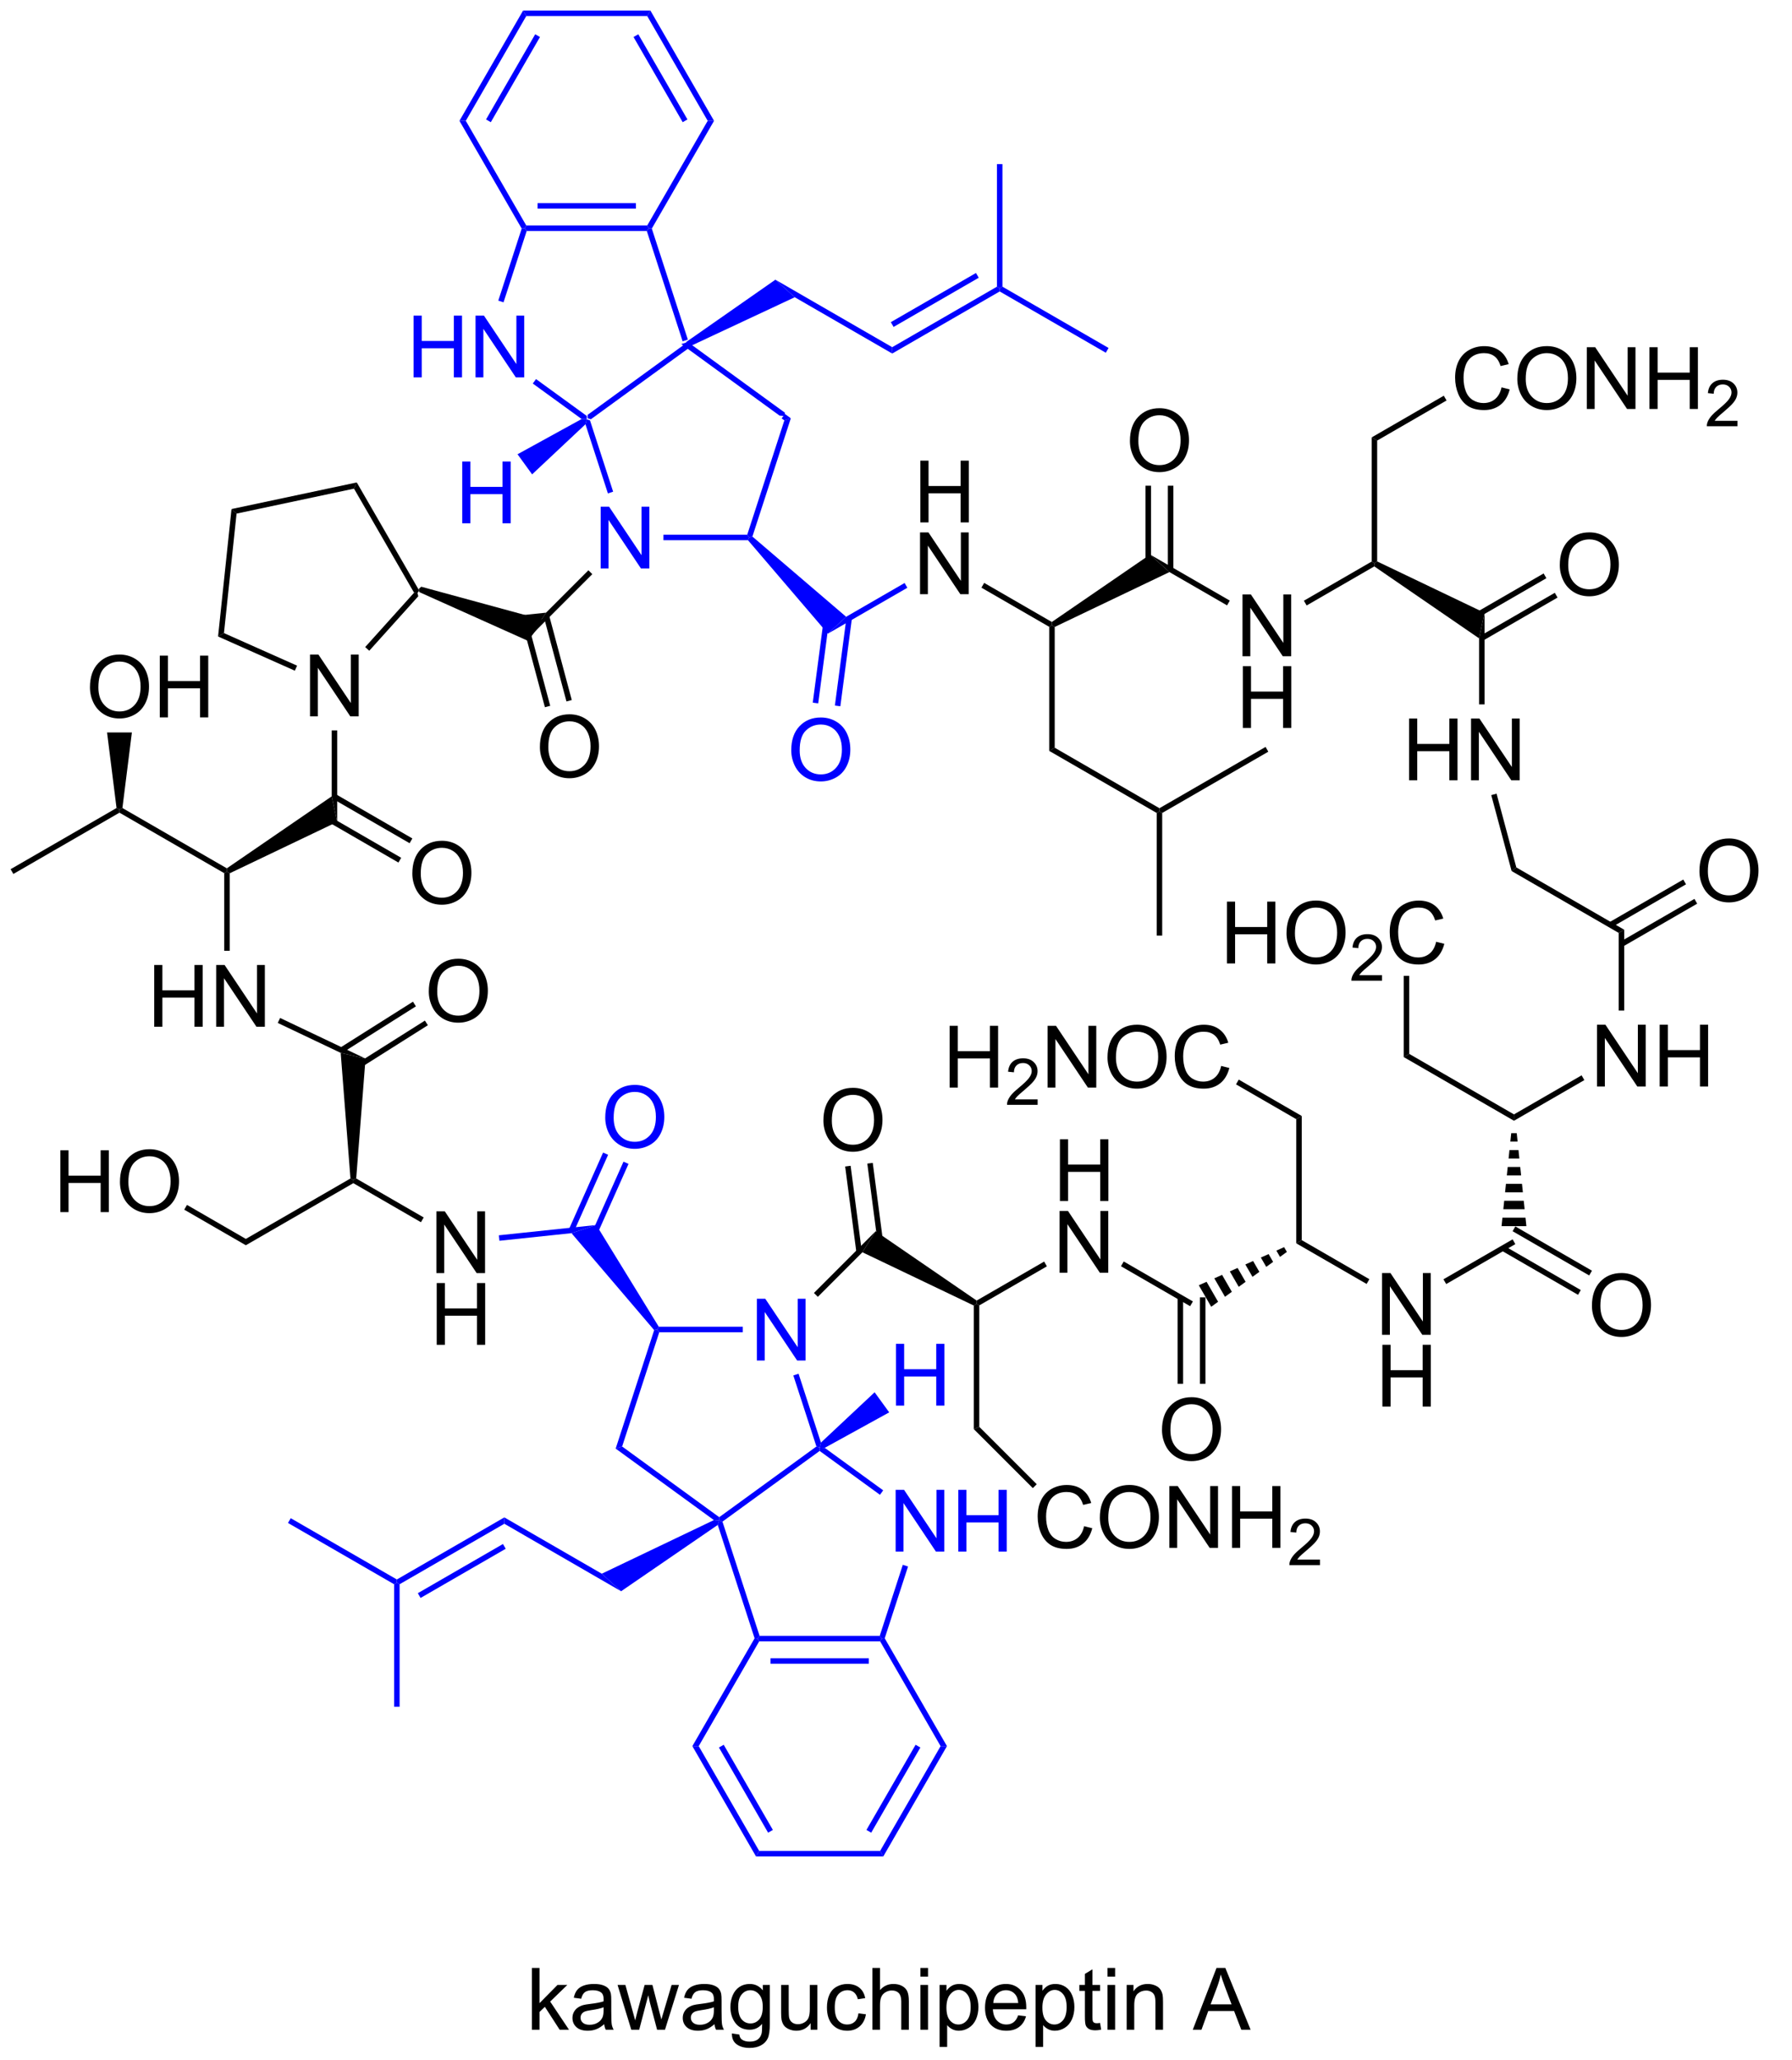 <?xml version="1.0" encoding="UTF-8"?>
<!DOCTYPE svg PUBLIC '-//W3C//DTD SVG 1.0//EN'
          'http://www.w3.org/TR/2001/REC-SVG-20010904/DTD/svg10.dtd'>
<svg stroke-dasharray="none" shape-rendering="auto" xmlns="http://www.w3.org/2000/svg" font-family="'Dialog'" text-rendering="auto" width="456" fill-opacity="1" color-interpolation="auto" color-rendering="auto" preserveAspectRatio="xMidYMid meet" font-size="12px" viewBox="0 0 456 524" fill="black" xmlns:xlink="http://www.w3.org/1999/xlink" stroke="black" image-rendering="auto" stroke-miterlimit="10" stroke-linecap="square" stroke-linejoin="miter" font-style="normal" stroke-width="1" height="524" stroke-dashoffset="0" font-weight="normal" stroke-opacity="1"
><!--Generated by the Batik Graphics2D SVG Generator--><defs id="genericDefs"
  /><g
  ><defs id="defs1"
    ><clipPath clipPathUnits="userSpaceOnUse" id="clipPath1"
      ><path d="M0.633 0.633 L171.315 0.633 L171.315 196.887 L0.633 196.887 L0.633 0.633 Z"
      /></clipPath
      ><clipPath clipPathUnits="userSpaceOnUse" id="clipPath2"
      ><path d="M0.633 0.633 L0.633 196.887 L171 196.887 L171 0.633 Z"
      /></clipPath
      ><clipPath clipPathUnits="userSpaceOnUse" id="clipPath3"
      ><path d="M31.313 14.162 L31.313 204.959 L196.278 204.959 L196.278 14.162 Z"
      /></clipPath
      ><clipPath clipPathUnits="userSpaceOnUse" id="clipPath4"
      ><path d="M32.235 13.793 L32.235 204.59 L196.278 204.59 L196.278 13.793 Z"
      /></clipPath
      ><clipPath clipPathUnits="userSpaceOnUse" id="clipPath5"
      ><path d="M30.698 116.583 L30.698 205.839 L190.856 205.839 L190.856 116.583 Z"
      /></clipPath
      ><clipPath clipPathUnits="userSpaceOnUse" id="clipPath6"
      ><path d="M43.522 116.382 L43.522 205.839 L196.278 205.839 L196.278 116.382 Z"
      /></clipPath
      ><clipPath clipPathUnits="userSpaceOnUse" id="clipPath7"
      ><path d="M30.698 35.96 L30.698 127.519 L30.698 127.519 L123.01 205.839 L123.01 205.839 L136.783 205.839 L196.278 135.715 L196.278 50.79 L196.278 50.79 L152.38 13.547 L49.713 13.547 Z"
      /></clipPath
    ></defs
    ><g fill="blue" transform="scale(2.667,2.667) translate(-0.633,-0.633) matrix(1.029,0,0,1.029,-31.576,-13.934)" stroke="blue"
    ><path d="M86.998 66.851 L86.998 61.124 L87.776 61.124 L90.784 65.619 L90.784 61.124 L91.511 61.124 L91.511 66.851 L90.732 66.851 L87.724 62.351 L87.724 66.851 L86.998 66.851 Z" stroke="none" clip-path="url(#clipPath3)"
    /></g
    ><g fill="blue" transform="scale(2.667,2.667) translate(-0.633,-0.633) matrix(1.029,0,0,1.029,-31.576,-13.934)" stroke="blue"
    ><path d="M92.817 64.231 L92.817 63.721 L100.587 63.721 L100.772 63.976 L100.656 64.231 Z" stroke="none" clip-path="url(#clipPath3)"
    /></g
    ><g fill="blue" transform="scale(2.667,2.667) translate(-0.633,-0.633) matrix(1.029,0,0,1.029,-31.576,-13.934)" stroke="blue"
    ><path d="M101.067 63.893 L100.772 63.976 L100.587 63.721 L104.029 53.123 L104.629 52.928 Z" stroke="none" clip-path="url(#clipPath3)"
    /></g
    ><g fill="blue" transform="scale(2.667,2.667) translate(-0.633,-0.633) matrix(1.029,0,0,1.029,-31.576,-13.934)" stroke="blue"
    ><path d="M104.629 52.928 L104.029 53.123 L103.778 52.941 L104.078 52.528 Z" stroke="none" clip-path="url(#clipPath3)"
    /></g
    ><g fill="blue" transform="scale(2.667,2.667) translate(-0.633,-0.633) matrix(1.029,0,0,1.029,-31.576,-13.934)" stroke="blue"
    ><path d="M92.183 48.007 L92.483 48.42 L92.495 48.411 L92.195 47.998 Z" stroke="none" clip-path="url(#clipPath3)"
    /></g
    ><g fill="blue" transform="scale(2.667,2.667) translate(-0.633,-0.633) matrix(1.029,0,0,1.029,-31.576,-13.934)" stroke="blue"
    ><path d="M85.587 53.485 L85.707 53.026 L86.007 53.123 L88.153 59.733 L87.668 59.891 Z" stroke="none" clip-path="url(#clipPath3)"
    /></g
    ><g fill="blue" transform="scale(2.667,2.667) translate(-0.633,-0.633) matrix(1.029,0,0,1.029,-31.576,-13.934)" stroke="blue"
    ><path d="M100.656 64.231 L100.772 63.976 L101.067 63.893 L109.757 71.328 L108.067 72.893 Z" stroke="none" clip-path="url(#clipPath3)"
    /></g
    ><g transform="scale(2.667,2.667) translate(-0.633,-0.633) matrix(1.029,0,0,1.029,-31.576,-13.934)"
    ><path d="M116.641 62.582 L116.641 56.856 L117.399 56.856 L117.399 59.207 L120.375 59.207 L120.375 56.856 L121.133 56.856 L121.133 62.582 L120.375 62.582 L120.375 59.882 L117.399 59.882 L117.399 62.582 L116.641 62.582 Z" stroke="none" clip-path="url(#clipPath3)"
    /></g
    ><g transform="scale(2.667,2.667) translate(-0.633,-0.633) matrix(1.029,0,0,1.029,-31.576,-13.934)"
    ><path d="M116.61 69.232 L116.61 63.506 L117.388 63.506 L120.396 68.001 L120.396 63.506 L121.123 63.506 L121.123 69.232 L120.344 69.232 L117.336 64.732 L117.336 69.232 L116.61 69.232 Z" stroke="none" clip-path="url(#clipPath3)"
    /></g
    ><g fill="blue" transform="scale(2.667,2.667) translate(-0.633,-0.633) matrix(1.029,0,0,1.029,-31.576,-13.934)" stroke="blue"
    ><path d="M108.067 72.893 L109.757 71.328 L115.178 68.197 L115.433 68.639 Z" stroke="none" clip-path="url(#clipPath3)"
    /></g
    ><g transform="scale(2.667,2.667) translate(-0.633,-0.633) matrix(1.029,0,0,1.029,-31.576,-13.934)"
    ><path d="M85.861 67.017 L86.221 67.378 L80.566 73.033 L81.93 70.948 Z" stroke="none" clip-path="url(#clipPath3)"
    /></g
    ><g transform="scale(2.667,2.667) translate(-0.633,-0.633) matrix(1.029,0,0,1.029,-31.576,-13.934)"
    ><path d="M81.93 70.948 L80.566 73.033 L78.799 71.752 L78.931 71.259 Z" stroke="none" clip-path="url(#clipPath3)"
    /></g
    ><g transform="scale(2.667,2.667) translate(-0.633,-0.633) matrix(1.029,0,0,1.029,-31.576,-13.934)"
    ><path d="M81.363 83.407 Q81.363 81.98 82.129 81.176 Q82.894 80.368 84.105 80.368 Q84.897 80.368 85.532 80.749 Q86.17 81.126 86.504 81.803 Q86.84 82.48 86.84 83.34 Q86.84 84.212 86.488 84.9 Q86.137 85.587 85.491 85.941 Q84.847 86.296 84.1 86.296 Q83.293 86.296 82.655 85.905 Q82.019 85.512 81.691 84.837 Q81.363 84.16 81.363 83.407 ZM82.144 83.418 Q82.144 84.454 82.699 85.051 Q83.256 85.644 84.097 85.644 Q84.952 85.644 85.504 85.043 Q86.058 84.441 86.058 83.337 Q86.058 82.637 85.821 82.116 Q85.585 81.595 85.129 81.308 Q84.676 81.019 84.108 81.019 Q83.303 81.019 82.722 81.574 Q82.144 82.126 82.144 83.418 Z" stroke="none" clip-path="url(#clipPath3)"
    /></g
    ><g transform="scale(2.667,2.667) translate(-0.633,-0.633) matrix(1.029,0,0,1.029,-31.576,-13.934)"
    ><path d="M79.726 71.868 L81.826 79.713 L82.319 79.582 L80.219 71.737 ZM81.726 71.333 L83.825 79.178 L84.318 79.046 L82.219 71.201 Z" stroke="none" clip-path="url(#clipPath3)"
    /></g
    ><g fill="blue" transform="scale(2.667,2.667) translate(-0.633,-0.633) matrix(1.029,0,0,1.029,-31.576,-13.934)" stroke="blue"
    ><path d="M69.649 49.139 L69.649 43.413 L70.407 43.413 L70.407 45.764 L73.384 45.764 L73.384 43.413 L74.141 43.413 L74.141 49.139 L73.384 49.139 L73.384 46.439 L70.407 46.439 L70.407 49.139 L69.649 49.139 ZM75.395 49.139 L75.395 43.413 L76.174 43.413 L79.182 47.907 L79.182 43.413 L79.908 43.413 L79.908 49.139 L79.13 49.139 L76.122 44.639 L76.122 49.139 L75.395 49.139 Z" stroke="none" clip-path="url(#clipPath3)"
    /></g
    ><g fill="blue" transform="scale(2.667,2.667) translate(-0.633,-0.633) matrix(1.029,0,0,1.029,-31.576,-13.934)" stroke="blue"
    ><path d="M95.082 45.637 L94.597 45.794 L91.276 35.57 L91.461 35.315 L91.739 35.344 Z" stroke="none" clip-path="url(#clipPath3)"
    /></g
    ><g fill="blue" transform="scale(2.667,2.667) translate(-0.633,-0.633) matrix(1.029,0,0,1.029,-31.576,-13.934)" stroke="blue"
    ><path d="M91.314 35.059 L91.461 35.315 L91.276 35.57 L80.137 35.57 L79.952 35.315 L80.099 35.059 ZM90.266 32.988 L81.147 32.988 L81.147 33.498 L90.266 33.498 Z" stroke="none" clip-path="url(#clipPath3)"
    /></g
    ><g fill="blue" transform="scale(2.667,2.667) translate(-0.633,-0.633) matrix(1.029,0,0,1.029,-31.576,-13.934)" stroke="blue"
    ><path d="M79.674 35.344 L79.952 35.315 L80.137 35.57 L77.99 42.18 L77.505 42.022 Z" stroke="none" clip-path="url(#clipPath3)"
    /></g
    ><g fill="blue" transform="scale(2.667,2.667) translate(-0.633,-0.633) matrix(1.029,0,0,1.029,-31.576,-13.934)" stroke="blue"
    ><path d="M80.703 49.708 L81.003 49.295 L85.707 52.711 L85.707 53.026 L85.233 52.997 Z" stroke="none" clip-path="url(#clipPath3)"
    /></g
    ><g fill="blue" transform="scale(2.667,2.667) translate(-0.633,-0.633) matrix(1.029,0,0,1.029,-31.576,-13.934)" stroke="blue"
    ><path d="M91.739 35.344 L91.461 35.315 L91.314 35.059 L96.921 25.356 L97.51 25.356 Z" stroke="none" clip-path="url(#clipPath3)"
    /></g
    ><g fill="blue" transform="scale(2.667,2.667) translate(-0.633,-0.633) matrix(1.029,0,0,1.029,-31.576,-13.934)" stroke="blue"
    ><path d="M97.51 25.356 L96.921 25.356 L91.314 15.644 L91.608 15.134 ZM95.044 25.228 L90.486 17.333 L90.044 17.588 L94.603 25.483 Z" stroke="none" clip-path="url(#clipPath3)"
    /></g
    ><g fill="blue" transform="scale(2.667,2.667) translate(-0.633,-0.633) matrix(1.029,0,0,1.029,-31.576,-13.934)" stroke="blue"
    ><path d="M91.608 15.134 L91.314 15.644 L80.099 15.644 L79.805 15.134 Z" stroke="none" clip-path="url(#clipPath3)"
    /></g
    ><g fill="blue" transform="scale(2.667,2.667) translate(-0.633,-0.633) matrix(1.029,0,0,1.029,-31.576,-13.934)" stroke="blue"
    ><path d="M79.805 15.134 L80.099 15.644 L74.492 25.356 L73.903 25.356 ZM80.927 17.333 L76.369 25.228 L76.811 25.483 L81.369 17.588 Z" stroke="none" clip-path="url(#clipPath3)"
    /></g
    ><g fill="blue" transform="scale(2.667,2.667) translate(-0.633,-0.633) matrix(1.029,0,0,1.029,-31.576,-13.934)" stroke="blue"
    ><path d="M73.903 25.356 L74.492 25.356 L80.099 35.059 L79.952 35.315 L79.674 35.344 Z" stroke="none" clip-path="url(#clipPath3)"
    /></g
    ><g transform="scale(2.667,2.667) translate(-0.633,-0.633) matrix(1.029,0,0,1.029,-31.576,-13.934)"
    ><path d="M122.302 68.63 L122.557 68.188 L128.831 71.811 L128.842 72.112 L128.587 72.259 Z" stroke="none" clip-path="url(#clipPath3)"
    /></g
    ><g transform="scale(2.667,2.667) translate(-0.633,-0.633) matrix(1.029,0,0,1.029,-31.576,-13.934)"
    ><path d="M129.097 72.272 L128.842 72.112 L128.831 71.811 L137.94 65.561 L139.734 67.186 Z" stroke="none" clip-path="url(#clipPath3)"
    /></g
    ><g transform="scale(2.667,2.667) translate(-0.633,-0.633) matrix(1.029,0,0,1.029,-31.576,-13.934)"
    ><path d="M146.51 74.987 L146.51 69.26 L147.288 69.26 L150.296 73.755 L150.296 69.26 L151.023 69.26 L151.023 74.987 L150.244 74.987 L147.236 70.487 L147.236 74.987 L146.51 74.987 Z" stroke="none" clip-path="url(#clipPath3)"
    /></g
    ><g transform="scale(2.667,2.667) translate(-0.633,-0.633) matrix(1.029,0,0,1.029,-31.576,-13.934)"
    ><path d="M146.541 81.637 L146.541 75.91 L147.299 75.91 L147.299 78.262 L150.275 78.262 L150.275 75.91 L151.033 75.91 L151.033 81.637 L150.275 81.637 L150.275 78.936 L147.299 78.936 L147.299 81.637 L146.541 81.637 Z" stroke="none" clip-path="url(#clipPath3)"
    /></g
    ><g transform="scale(2.667,2.667) translate(-0.633,-0.633) matrix(1.029,0,0,1.029,-31.576,-13.934)"
    ><path d="M139.734 67.186 L137.94 65.561 L145.333 69.83 L145.078 70.272 Z" stroke="none" clip-path="url(#clipPath3)"
    /></g
    ><g transform="scale(2.667,2.667) translate(-0.633,-0.633) matrix(1.029,0,0,1.029,-31.576,-13.934)"
    ><path d="M152.457 70.281 L152.202 69.839 L158.487 66.21 L158.742 66.357 L158.731 66.658 Z" stroke="none" clip-path="url(#clipPath3)"
    /></g
    ><g transform="scale(2.667,2.667) translate(-0.633,-0.633) matrix(1.029,0,0,1.029,-31.576,-13.934)"
    ><path d="M158.731 66.658 L158.742 66.357 L158.997 66.198 L168.956 70.962 L168.446 73.329 Z" stroke="none" clip-path="url(#clipPath3)"
    /></g
    ><g transform="scale(2.667,2.667) translate(-0.633,-0.633) matrix(1.029,0,0,1.029,-31.576,-13.934)"
    ><path d="M128.587 72.259 L128.842 72.112 L129.097 72.272 L129.097 83.466 L128.587 83.76 Z" stroke="none" clip-path="url(#clipPath3)"
    /></g
    ><g transform="scale(2.667,2.667) translate(-0.633,-0.633) matrix(1.029,0,0,1.029,-31.576,-13.934)"
    ><path d="M128.587 83.76 L129.097 83.466 L138.809 89.073 L138.809 89.368 L138.554 89.515 Z" stroke="none" clip-path="url(#clipPath3)"
    /></g
    ><g transform="scale(2.667,2.667) translate(-0.633,-0.633) matrix(1.029,0,0,1.029,-31.576,-13.934)"
    ><path d="M138.554 89.515 L138.809 89.368 L139.064 89.515 L139.064 100.877 L138.554 100.877 Z" stroke="none" clip-path="url(#clipPath3)"
    /></g
    ><g transform="scale(2.667,2.667) translate(-0.633,-0.633) matrix(1.029,0,0,1.029,-31.576,-13.934)"
    ><path d="M139.064 89.515 L138.809 89.368 L138.809 89.073 L148.648 83.392 L148.903 83.834 Z" stroke="none" clip-path="url(#clipPath3)"
    /></g
    ><g transform="scale(2.667,2.667) translate(-0.633,-0.633) matrix(1.029,0,0,1.029,-31.576,-13.934)"
    ><path d="M136.072 55.034 Q136.072 53.607 136.837 52.802 Q137.603 51.995 138.814 51.995 Q139.606 51.995 140.241 52.375 Q140.879 52.753 141.212 53.43 Q141.548 54.107 141.548 54.966 Q141.548 55.839 141.197 56.526 Q140.845 57.214 140.199 57.568 Q139.556 57.922 138.809 57.922 Q138.001 57.922 137.363 57.532 Q136.728 57.138 136.4 56.464 Q136.072 55.787 136.072 55.034 ZM136.853 55.045 Q136.853 56.081 137.408 56.677 Q137.965 57.271 138.806 57.271 Q139.66 57.271 140.212 56.67 Q140.767 56.068 140.767 54.964 Q140.767 54.263 140.53 53.742 Q140.293 53.222 139.837 52.935 Q139.384 52.646 138.816 52.646 Q138.012 52.646 137.431 53.201 Q136.853 53.753 136.853 55.045 Z" stroke="none" clip-path="url(#clipPath3)"
    /></g
    ><g transform="scale(2.667,2.667) translate(-0.633,-0.633) matrix(1.029,0,0,1.029,-31.576,-13.934)"
    ><path d="M140.1 66.955 L140.1 59.179 L139.589 59.179 L139.589 66.955 ZM138.028 66.955 L138.028 59.179 L137.518 59.179 L137.518 66.955 Z" stroke="none" clip-path="url(#clipPath3)"
    /></g
    ><g transform="scale(2.667,2.667) translate(-0.633,-0.633) matrix(1.029,0,0,1.029,-31.576,-13.934)"
    ><path d="M158.997 66.198 L158.742 66.357 L158.487 66.21 L158.487 54.701 L158.997 54.995 Z" stroke="none" clip-path="url(#clipPath3)"
    /></g
    ><g transform="scale(2.667,2.667) translate(-0.633,-0.633) matrix(1.029,0,0,1.029,-31.576,-13.934)"
    ><path d="M170.529 50.061 L171.286 50.251 Q171.05 51.186 170.43 51.678 Q169.81 52.168 168.917 52.168 Q167.99 52.168 167.409 51.79 Q166.831 51.412 166.526 50.699 Q166.224 49.983 166.224 49.162 Q166.224 48.267 166.565 47.602 Q166.909 46.936 167.539 46.589 Q168.169 46.243 168.927 46.243 Q169.786 46.243 170.373 46.681 Q170.958 47.118 171.19 47.912 L170.443 48.087 Q170.245 47.462 169.865 47.178 Q169.487 46.892 168.911 46.892 Q168.253 46.892 167.807 47.209 Q167.365 47.524 167.185 48.058 Q167.005 48.592 167.005 49.157 Q167.005 49.889 167.219 50.433 Q167.432 50.977 167.88 51.248 Q168.331 51.517 168.854 51.517 Q169.49 51.517 169.93 51.149 Q170.373 50.782 170.529 50.061 ZM171.991 49.279 Q171.991 47.852 172.757 47.048 Q173.522 46.24 174.733 46.24 Q175.525 46.24 176.16 46.621 Q176.798 46.998 177.132 47.675 Q177.468 48.352 177.468 49.212 Q177.468 50.084 177.116 50.772 Q176.764 51.459 176.119 51.813 Q175.475 52.168 174.728 52.168 Q173.921 52.168 173.283 51.777 Q172.647 51.384 172.319 50.709 Q171.991 50.032 171.991 49.279 ZM172.772 49.29 Q172.772 50.326 173.327 50.923 Q173.884 51.517 174.725 51.517 Q175.579 51.517 176.132 50.915 Q176.686 50.313 176.686 49.209 Q176.686 48.509 176.449 47.988 Q176.212 47.467 175.757 47.181 Q175.304 46.892 174.736 46.892 Q173.931 46.892 173.35 47.446 Q172.772 47.998 172.772 49.29 ZM178.435 52.069 L178.435 46.342 L179.214 46.342 L182.221 50.837 L182.221 46.342 L182.948 46.342 L182.948 52.069 L182.169 52.069 L179.161 47.569 L179.161 52.069 L178.435 52.069 ZM184.244 52.069 L184.244 46.342 L185.001 46.342 L185.001 48.694 L187.978 48.694 L187.978 46.342 L188.736 46.342 L188.736 52.069 L187.978 52.069 L187.978 49.368 L185.001 49.368 L185.001 52.069 L184.244 52.069 Z" stroke="none" clip-path="url(#clipPath3)"
    /></g
    ><g transform="scale(2.667,2.667) translate(-0.633,-0.633) matrix(1.029,0,0,1.029,-31.576,-13.934)"
    ><path d="M192.402 53.161 L192.402 53.669 L189.562 53.669 Q189.556 53.477 189.624 53.301 Q189.732 53.012 189.97 52.731 Q190.21 52.45 190.661 52.081 Q191.361 51.507 191.607 51.171 Q191.853 50.835 191.853 50.536 Q191.853 50.223 191.628 50.008 Q191.406 49.792 191.044 49.792 Q190.663 49.792 190.435 50.02 Q190.207 50.249 190.204 50.653 L189.661 50.598 Q189.718 49.991 190.082 49.675 Q190.445 49.356 191.056 49.356 Q191.675 49.356 192.035 49.7 Q192.396 50.042 192.396 50.547 Q192.396 50.805 192.291 51.055 Q192.185 51.303 191.939 51.579 Q191.695 51.854 191.126 52.335 Q190.652 52.733 190.517 52.876 Q190.382 53.018 190.294 53.161 L192.402 53.161 Z" stroke="none" clip-path="url(#clipPath3)"
    /></g
    ><g transform="scale(2.667,2.667) translate(-0.633,-0.633) matrix(1.029,0,0,1.029,-31.576,-13.934)"
    ><path d="M158.997 54.995 L158.487 54.701 L165.175 50.836 L165.43 51.278 Z" stroke="none" clip-path="url(#clipPath3)"
    /></g
    ><g transform="scale(2.667,2.667) translate(-0.633,-0.633) matrix(1.029,0,0,1.029,-31.576,-13.934)"
    ><path d="M175.93 66.543 Q175.93 65.116 176.696 64.312 Q177.462 63.504 178.673 63.504 Q179.464 63.504 180.1 63.885 Q180.738 64.262 181.071 64.939 Q181.407 65.616 181.407 66.476 Q181.407 67.348 181.055 68.035 Q180.704 68.723 180.058 69.077 Q179.415 69.431 178.667 69.431 Q177.86 69.431 177.222 69.041 Q176.587 68.647 176.258 67.973 Q175.93 67.296 175.93 66.543 ZM176.712 66.554 Q176.712 67.59 177.266 68.187 Q177.823 68.78 178.665 68.78 Q179.519 68.78 180.071 68.179 Q180.626 67.577 180.626 66.473 Q180.626 65.772 180.389 65.252 Q180.152 64.731 179.696 64.444 Q179.243 64.155 178.675 64.155 Q177.87 64.155 177.29 64.71 Q176.712 65.262 176.712 66.554 Z" stroke="none" clip-path="url(#clipPath3)"
    /></g
    ><g transform="scale(2.667,2.667) translate(-0.633,-0.633) matrix(1.029,0,0,1.029,-31.576,-13.934)"
    ><path d="M168.828 73.529 L175.722 69.548 L175.467 69.106 L168.573 73.087 ZM167.793 71.735 L174.686 67.754 L174.431 67.312 L167.538 71.293 Z" stroke="none" clip-path="url(#clipPath3)"
    /></g
    ><g transform="scale(2.667,2.667) translate(-0.633,-0.633) matrix(1.029,0,0,1.029,-31.576,-13.934)"
    ><path d="M161.954 86.488 L161.954 80.762 L162.712 80.762 L162.712 83.113 L165.689 83.113 L165.689 80.762 L166.447 80.762 L166.447 86.488 L165.689 86.488 L165.689 83.788 L162.712 83.788 L162.712 86.488 L161.954 86.488 ZM167.701 86.488 L167.701 80.762 L168.479 80.762 L171.487 85.256 L171.487 80.762 L172.214 80.762 L172.214 86.488 L171.435 86.488 L168.427 81.988 L168.427 86.488 L167.701 86.488 Z" stroke="none" clip-path="url(#clipPath3)"
    /></g
    ><g transform="scale(2.667,2.667) translate(-0.633,-0.633) matrix(1.029,0,0,1.029,-31.576,-13.934)"
    ><path d="M168.446 73.329 L168.956 70.962 L168.956 79.45 L168.446 79.45 Z" stroke="none" clip-path="url(#clipPath3)"
    /></g
    ><g transform="scale(2.667,2.667) translate(-0.633,-0.633) matrix(1.029,0,0,1.029,-31.576,-13.934)"
    ><path d="M169.575 87.858 L170.068 87.726 L171.901 94.563 L171.463 94.899 Z" stroke="none" clip-path="url(#clipPath3)"
    /></g
    ><g transform="scale(2.667,2.667) translate(-0.633,-0.633) matrix(1.029,0,0,1.029,-31.576,-13.934)"
    ><path d="M171.463 94.899 L171.901 94.563 L181.904 100.338 L181.393 100.633 Z" stroke="none" clip-path="url(#clipPath3)"
    /></g
    ><g transform="scale(2.667,2.667) translate(-0.633,-0.633) matrix(1.029,0,0,1.029,-31.576,-13.934)"
    ><path d="M179.383 114.87 L179.383 109.143 L180.161 109.143 L183.169 113.638 L183.169 109.143 L183.896 109.143 L183.896 114.87 L183.117 114.87 L180.109 110.37 L180.109 114.87 L179.383 114.87 ZM185.191 114.87 L185.191 109.143 L185.949 109.143 L185.949 111.495 L188.926 111.495 L188.926 109.143 L189.684 109.143 L189.684 114.87 L188.926 114.87 L188.926 112.169 L185.949 112.169 L185.949 114.87 L185.191 114.87 Z" stroke="none" clip-path="url(#clipPath3)"
    /></g
    ><g transform="scale(2.667,2.667) translate(-0.633,-0.633) matrix(1.029,0,0,1.029,-31.576,-13.934)"
    ><path d="M181.393 100.633 L181.904 100.338 L181.904 107.831 L181.393 107.831 Z" stroke="none" clip-path="url(#clipPath3)"
    /></g
    ><g transform="scale(2.667,2.667) translate(-0.633,-0.633) matrix(1.029,0,0,1.029,-31.576,-13.934)"
    ><path d="M188.878 94.917 Q188.878 93.49 189.644 92.685 Q190.409 91.878 191.62 91.878 Q192.412 91.878 193.047 92.258 Q193.685 92.635 194.019 93.312 Q194.355 93.99 194.355 94.849 Q194.355 95.721 194.003 96.409 Q193.652 97.096 193.006 97.451 Q192.363 97.805 191.615 97.805 Q190.808 97.805 190.17 97.414 Q189.534 97.021 189.206 96.346 Q188.878 95.669 188.878 94.917 ZM189.659 94.927 Q189.659 95.963 190.214 96.56 Q190.771 97.154 191.613 97.154 Q192.467 97.154 193.019 96.552 Q193.573 95.951 193.573 94.846 Q193.573 94.146 193.337 93.625 Q193.1 93.104 192.644 92.818 Q192.191 92.529 191.623 92.529 Q190.818 92.529 190.238 93.083 Q189.659 93.635 189.659 94.927 Z" stroke="none" clip-path="url(#clipPath3)"
    /></g
    ><g transform="scale(2.667,2.667) translate(-0.633,-0.633) matrix(1.029,0,0,1.029,-31.576,-13.934)"
    ><path d="M181.776 101.902 L188.67 97.922 L188.415 97.48 L181.521 101.46 ZM180.74 100.108 L187.634 96.128 L187.379 95.686 L180.485 99.666 Z" stroke="none" clip-path="url(#clipPath3)"
    /></g
    ><g transform="scale(2.667,2.667) translate(-0.633,-0.633) matrix(1.029,0,0,1.029,-31.576,-13.934)"
    ><path d="M177.951 113.835 L178.207 114.276 L171.682 118.044 L171.682 117.454 Z" stroke="none" clip-path="url(#clipPath3)"
    /></g
    ><g transform="scale(2.667,2.667) translate(-0.633,-0.633) matrix(1.029,0,0,1.029,-31.576,-13.934)"
    ><path d="M171.937 119.195 L172.018 119.978 L171.345 119.978 L171.427 119.195 ZM172.1 120.762 L172.181 121.545 L171.182 121.545 L171.264 120.762 ZM172.263 122.329 L172.344 123.112 L171.02 123.112 L171.101 122.329 ZM172.425 123.895 L172.507 124.679 L170.857 124.679 L170.938 123.895 ZM172.588 125.462 L172.67 126.246 L170.694 126.246 L170.775 125.462 ZM172.751 127.029 L172.833 127.813 L170.531 127.813 L170.612 127.029 Z" stroke="none" clip-path="url(#clipPath3)"
    /></g
    ><g transform="scale(2.667,2.667) translate(-0.633,-0.633) matrix(1.029,0,0,1.029,-31.576,-13.934)"
    ><path d="M171.682 117.454 L171.682 118.044 L161.46 112.142 L161.97 111.847 Z" stroke="none" clip-path="url(#clipPath3)"
    /></g
    ><g transform="scale(2.667,2.667) translate(-0.633,-0.633) matrix(1.029,0,0,1.029,-31.576,-13.934)"
    ><path d="M145.066 103.46 L145.066 97.734 L145.823 97.734 L145.823 100.085 L148.8 100.085 L148.8 97.734 L149.558 97.734 L149.558 103.46 L148.8 103.46 L148.8 100.76 L145.823 100.76 L145.823 103.46 L145.066 103.46 ZM150.59 100.671 Q150.59 99.244 151.356 98.439 Q152.122 97.632 153.333 97.632 Q154.124 97.632 154.76 98.012 Q155.398 98.39 155.731 99.067 Q156.067 99.744 156.067 100.603 Q156.067 101.476 155.715 102.163 Q155.364 102.851 154.718 103.205 Q154.075 103.559 153.327 103.559 Q152.52 103.559 151.882 103.169 Q151.247 102.775 150.919 102.101 Q150.59 101.424 150.59 100.671 ZM151.372 100.682 Q151.372 101.718 151.926 102.314 Q152.484 102.908 153.325 102.908 Q154.179 102.908 154.731 102.307 Q155.286 101.705 155.286 100.601 Q155.286 99.9 155.049 99.38 Q154.812 98.859 154.356 98.572 Q153.903 98.283 153.335 98.283 Q152.531 98.283 151.95 98.838 Q151.372 99.39 151.372 100.682 Z" stroke="none" clip-path="url(#clipPath3)"
    /></g
    ><g transform="scale(2.667,2.667) translate(-0.633,-0.633) matrix(1.029,0,0,1.029,-31.576,-13.934)"
    ><path d="M159.447 104.552 L159.447 105.06 L156.607 105.06 Q156.601 104.869 156.669 104.693 Q156.777 104.404 157.015 104.123 Q157.255 103.842 157.706 103.472 Q158.406 102.898 158.652 102.562 Q158.898 102.226 158.898 101.927 Q158.898 101.615 158.673 101.4 Q158.451 101.183 158.089 101.183 Q157.708 101.183 157.48 101.412 Q157.251 101.64 157.249 102.045 L156.706 101.99 Q156.763 101.383 157.126 101.066 Q157.489 100.748 158.101 100.748 Q158.72 100.748 159.079 101.092 Q159.441 101.433 159.441 101.939 Q159.441 102.197 159.335 102.447 Q159.23 102.695 158.984 102.971 Q158.739 103.246 158.171 103.726 Q157.697 104.125 157.562 104.267 Q157.427 104.41 157.339 104.552 L159.447 104.552 Z" stroke="none" clip-path="url(#clipPath3)"
    /></g
    ><g transform="scale(2.667,2.667) translate(-0.633,-0.633) matrix(1.029,0,0,1.029,-31.576,-13.934)"
    ><path d="M164.465 101.453 L165.223 101.643 Q164.986 102.578 164.366 103.07 Q163.746 103.559 162.853 103.559 Q161.926 103.559 161.345 103.182 Q160.767 102.804 160.463 102.091 Q160.161 101.374 160.161 100.554 Q160.161 99.658 160.502 98.994 Q160.845 98.328 161.476 97.981 Q162.106 97.635 162.864 97.635 Q163.723 97.635 164.309 98.072 Q164.895 98.51 165.127 99.304 L164.379 99.478 Q164.181 98.853 163.801 98.57 Q163.424 98.283 162.848 98.283 Q162.189 98.283 161.744 98.601 Q161.301 98.916 161.121 99.45 Q160.942 99.984 160.942 100.549 Q160.942 101.281 161.155 101.825 Q161.369 102.369 161.817 102.64 Q162.267 102.908 162.791 102.908 Q163.426 102.908 163.866 102.541 Q164.309 102.174 164.465 101.453 Z" stroke="none" clip-path="url(#clipPath3)"
    /></g
    ><g transform="scale(2.667,2.667) translate(-0.633,-0.633) matrix(1.029,0,0,1.029,-31.576,-13.934)"
    ><path d="M161.97 111.847 L161.46 112.142 L161.46 104.614 L161.97 104.614 Z" stroke="none" clip-path="url(#clipPath3)"
    /></g
    ><g transform="scale(2.667,2.667) translate(-0.633,-0.633) matrix(1.029,0,0,1.029,-31.576,-13.934)"
    ><path d="M159.45 137.888 L159.45 132.161 L160.228 132.161 L163.236 136.656 L163.236 132.161 L163.963 132.161 L163.963 137.888 L163.184 137.888 L160.176 133.388 L160.176 137.888 L159.45 137.888 Z" stroke="none" clip-path="url(#clipPath3)"
    /></g
    ><g transform="scale(2.667,2.667) translate(-0.633,-0.633) matrix(1.029,0,0,1.029,-31.576,-13.934)"
    ><path d="M159.481 144.538 L159.481 138.811 L160.239 138.811 L160.239 141.163 L163.215 141.163 L163.215 138.811 L163.973 138.811 L163.973 144.538 L163.215 144.538 L163.215 141.837 L160.239 141.837 L160.239 144.538 L159.481 144.538 Z" stroke="none" clip-path="url(#clipPath3)"
    /></g
    ><g transform="scale(2.667,2.667) translate(-0.633,-0.633) matrix(1.029,0,0,1.029,-31.576,-13.934)"
    ><path d="M171.554 129.037 L171.809 129.479 L165.397 133.182 L165.142 132.74 Z" stroke="none" clip-path="url(#clipPath3)"
    /></g
    ><g transform="scale(2.667,2.667) translate(-0.633,-0.633) matrix(1.029,0,0,1.029,-31.576,-13.934)"
    ><path d="M158.273 132.731 L158.018 133.173 L151.493 129.406 L152.004 129.111 Z" stroke="none" clip-path="url(#clipPath3)"
    /></g
    ><g transform="scale(2.667,2.667) translate(-0.633,-0.633) matrix(1.029,0,0,1.029,-31.576,-13.934)"
    ><path d="M150.624 130.202 L149.986 130.664 L149.65 130.081 L150.369 129.76 ZM149.349 131.127 L148.711 131.589 L148.212 130.724 L148.931 130.403 ZM148.073 132.051 L147.436 132.513 L146.773 131.366 L147.492 131.045 ZM146.798 132.976 L146.16 133.438 L145.335 132.009 L146.054 131.687 ZM145.522 133.9 L144.885 134.362 L143.897 132.651 L144.616 132.33 ZM144.247 134.824 L143.609 135.287 L142.458 133.293 L143.178 132.972 Z" stroke="none" clip-path="url(#clipPath3)"
    /></g
    ><g transform="scale(2.667,2.667) translate(-0.633,-0.633) matrix(1.029,0,0,1.029,-31.576,-13.934)"
    ><path d="M129.581 125.483 L129.581 119.757 L130.339 119.757 L130.339 122.108 L133.315 122.108 L133.315 119.757 L134.073 119.757 L134.073 125.483 L133.315 125.483 L133.315 122.783 L130.339 122.783 L130.339 125.483 L129.581 125.483 Z" stroke="none" clip-path="url(#clipPath3)"
    /></g
    ><g transform="scale(2.667,2.667) translate(-0.633,-0.633) matrix(1.029,0,0,1.029,-31.576,-13.934)"
    ><path d="M129.55 132.133 L129.55 126.407 L130.328 126.407 L133.336 130.901 L133.336 126.407 L134.063 126.407 L134.063 132.133 L133.284 132.133 L130.276 127.633 L130.276 132.133 L129.55 132.133 Z" stroke="none" clip-path="url(#clipPath3)"
    /></g
    ><g transform="scale(2.667,2.667) translate(-0.633,-0.633) matrix(1.029,0,0,1.029,-31.576,-13.934)"
    ><path d="M141.91 134.792 L141.654 135.234 L135.242 131.531 L135.497 131.089 Z" stroke="none" clip-path="url(#clipPath3)"
    /></g
    ><g transform="scale(2.667,2.667) translate(-0.633,-0.633) matrix(1.029,0,0,1.029,-31.576,-13.934)"
    ><path d="M128.118 131.098 L128.373 131.54 L122.104 135.16 L121.849 135.013 L121.86 134.712 Z" stroke="none" clip-path="url(#clipPath3)"
    /></g
    ><g transform="scale(2.667,2.667) translate(-0.633,-0.633) matrix(1.029,0,0,1.029,-31.576,-13.934)"
    ><path d="M121.86 134.712 L121.849 135.013 L121.594 135.173 L111.266 130.235 L112.493 128.286 Z" stroke="none" clip-path="url(#clipPath3)"
    /></g
    ><g transform="scale(2.667,2.667) translate(-0.633,-0.633) matrix(1.029,0,0,1.029,-31.576,-13.934)"
    ><path d="M178.911 135.199 Q178.911 133.772 179.677 132.967 Q180.443 132.16 181.654 132.16 Q182.445 132.16 183.081 132.54 Q183.719 132.918 184.052 133.595 Q184.388 134.272 184.388 135.131 Q184.388 136.004 184.036 136.691 Q183.685 137.379 183.039 137.733 Q182.396 138.087 181.649 138.087 Q180.841 138.087 180.203 137.696 Q179.568 137.303 179.24 136.629 Q178.911 135.951 178.911 135.199 ZM179.693 135.209 Q179.693 136.246 180.248 136.842 Q180.805 137.436 181.646 137.436 Q182.5 137.436 183.052 136.834 Q183.607 136.233 183.607 135.129 Q183.607 134.428 183.37 133.907 Q183.133 133.386 182.677 133.1 Q182.224 132.811 181.656 132.811 Q180.852 132.811 180.271 133.365 Q179.693 133.918 179.693 135.209 Z" stroke="none" clip-path="url(#clipPath3)"
    /></g
    ><g transform="scale(2.667,2.667) translate(-0.633,-0.633) matrix(1.029,0,0,1.029,-31.576,-13.934)"
    ><path d="M170.518 130.077 L177.622 134.179 L177.877 133.737 L170.774 129.635 ZM171.554 128.283 L178.658 132.385 L178.913 131.943 L171.809 127.841 Z" stroke="none" clip-path="url(#clipPath3)"
    /></g
    ><g transform="scale(2.667,2.667) translate(-0.633,-0.633) matrix(1.029,0,0,1.029,-31.576,-13.934)"
    ><path d="M139.045 146.708 Q139.045 145.281 139.81 144.476 Q140.576 143.669 141.787 143.669 Q142.579 143.669 143.214 144.049 Q143.852 144.427 144.185 145.104 Q144.522 145.781 144.522 146.64 Q144.522 147.513 144.17 148.2 Q143.818 148.888 143.173 149.242 Q142.529 149.596 141.782 149.596 Q140.975 149.596 140.337 149.205 Q139.701 148.812 139.373 148.138 Q139.045 147.461 139.045 146.708 ZM139.826 146.719 Q139.826 147.755 140.381 148.351 Q140.938 148.945 141.779 148.945 Q142.633 148.945 143.185 148.344 Q143.74 147.742 143.74 146.638 Q143.74 145.937 143.503 145.416 Q143.266 144.895 142.81 144.609 Q142.357 144.32 141.79 144.32 Q140.985 144.32 140.404 144.875 Q139.826 145.427 139.826 146.719 Z" stroke="none" clip-path="url(#clipPath3)"
    /></g
    ><g transform="scale(2.667,2.667) translate(-0.633,-0.633) matrix(1.029,0,0,1.029,-31.576,-13.934)"
    ><path d="M140.491 134.415 L140.491 142.429 L141.001 142.429 L141.001 134.415 ZM142.563 134.415 L142.563 142.429 L143.073 142.429 L143.073 134.415 Z" stroke="none" clip-path="url(#clipPath3)"
    /></g
    ><g transform="scale(2.667,2.667) translate(-0.633,-0.633) matrix(1.029,0,0,1.029,-31.576,-13.934)"
    ><path d="M152.004 129.111 L151.493 129.406 L151.493 117.896 L152.004 117.602 Z" stroke="none" clip-path="url(#clipPath3)"
    /></g
    ><g transform="scale(2.667,2.667) translate(-0.633,-0.633) matrix(1.029,0,0,1.029,-31.576,-13.934)"
    ><path d="M119.355 114.969 L119.355 109.243 L120.113 109.243 L120.113 111.594 L123.09 111.594 L123.09 109.243 L123.847 109.243 L123.847 114.969 L123.09 114.969 L123.09 112.269 L120.113 112.269 L120.113 114.969 L119.355 114.969 Z" stroke="none" clip-path="url(#clipPath3)"
    /></g
    ><g transform="scale(2.667,2.667) translate(-0.633,-0.633) matrix(1.029,0,0,1.029,-31.576,-13.934)"
    ><path d="M127.513 116.062 L127.513 116.57 L124.674 116.57 Q124.668 116.378 124.736 116.202 Q124.844 115.913 125.082 115.632 Q125.322 115.351 125.773 114.982 Q126.472 114.407 126.719 114.072 Q126.965 113.736 126.965 113.437 Q126.965 113.124 126.74 112.909 Q126.517 112.693 126.156 112.693 Q125.775 112.693 125.547 112.921 Q125.318 113.15 125.316 113.554 L124.773 113.499 Q124.83 112.892 125.193 112.575 Q125.556 112.257 126.168 112.257 Q126.787 112.257 127.146 112.601 Q127.507 112.943 127.507 113.448 Q127.507 113.706 127.402 113.956 Q127.297 114.204 127.05 114.48 Q126.806 114.755 126.238 115.236 Q125.763 115.634 125.629 115.776 Q125.494 115.919 125.406 116.062 L127.513 116.062 Z" stroke="none" clip-path="url(#clipPath3)"
    /></g
    ><g transform="scale(2.667,2.667) translate(-0.633,-0.633) matrix(1.029,0,0,1.029,-31.576,-13.934)"
    ><path d="M128.438 114.969 L128.438 109.243 L129.217 109.243 L132.225 113.738 L132.225 109.243 L132.951 109.243 L132.951 114.969 L132.173 114.969 L129.165 110.469 L129.165 114.969 L128.438 114.969 ZM133.994 112.18 Q133.994 110.753 134.76 109.949 Q135.525 109.141 136.736 109.141 Q137.528 109.141 138.163 109.522 Q138.802 109.899 139.135 110.576 Q139.471 111.253 139.471 112.113 Q139.471 112.985 139.119 113.673 Q138.768 114.36 138.122 114.714 Q137.478 115.069 136.731 115.069 Q135.924 115.069 135.286 114.678 Q134.65 114.285 134.322 113.61 Q133.994 112.933 133.994 112.18 ZM134.775 112.191 Q134.775 113.227 135.33 113.824 Q135.887 114.417 136.728 114.417 Q137.583 114.417 138.135 113.816 Q138.69 113.214 138.69 112.11 Q138.69 111.41 138.452 110.889 Q138.215 110.368 137.76 110.082 Q137.307 109.792 136.739 109.792 Q135.934 109.792 135.353 110.347 Q134.775 110.899 134.775 112.191 ZM144.532 112.962 L145.29 113.152 Q145.053 114.087 144.433 114.579 Q143.813 115.069 142.92 115.069 Q141.993 115.069 141.412 114.691 Q140.834 114.313 140.529 113.6 Q140.227 112.884 140.227 112.063 Q140.227 111.167 140.568 110.503 Q140.912 109.837 141.542 109.49 Q142.173 109.144 142.93 109.144 Q143.79 109.144 144.376 109.582 Q144.962 110.019 145.193 110.813 L144.446 110.988 Q144.248 110.363 143.868 110.079 Q143.49 109.792 142.915 109.792 Q142.256 109.792 141.811 110.11 Q141.368 110.425 141.188 110.959 Q141.008 111.493 141.008 112.058 Q141.008 112.79 141.222 113.334 Q141.436 113.878 141.883 114.149 Q142.334 114.417 142.857 114.417 Q143.493 114.417 143.933 114.05 Q144.376 113.683 144.532 112.962 Z" stroke="none" clip-path="url(#clipPath3)"
    /></g
    ><g transform="scale(2.667,2.667) translate(-0.633,-0.633) matrix(1.029,0,0,1.029,-31.576,-13.934)"
    ><path d="M152.004 117.602 L151.493 117.896 L145.907 114.671 L146.162 114.229 Z" stroke="none" clip-path="url(#clipPath3)"
    /></g
    ><g fill="blue" transform="scale(2.667,2.667) translate(-0.633,-0.633) matrix(1.029,0,0,1.029,-31.576,-13.934)" stroke="blue"
    ><path d="M101.48 140.27 L101.48 134.543 L102.259 134.543 L105.266 139.038 L105.266 134.543 L105.993 134.543 L105.993 140.27 L105.214 140.27 L102.207 135.77 L102.207 140.27 L101.48 140.27 Z" stroke="none" clip-path="url(#clipPath3)"
    /></g
    ><g transform="scale(2.667,2.667) translate(-0.633,-0.633) matrix(1.029,0,0,1.029,-31.576,-13.934)"
    ><path d="M112.493 128.286 L111.266 130.235 L107.133 134.368 L106.772 134.008 Z" stroke="none" clip-path="url(#clipPath3)"
    /></g
    ><g fill="blue" transform="scale(2.667,2.667) translate(-0.633,-0.633) matrix(1.029,0,0,1.029,-31.576,-13.934)" stroke="blue"
    ><path d="M100.176 137.139 L100.176 137.65 L92.43 137.65 L92.244 137.395 L92.386 137.139 Z" stroke="none" clip-path="url(#clipPath3)"
    /></g
    ><g fill="blue" transform="scale(2.667,2.667) translate(-0.633,-0.633) matrix(1.029,0,0,1.029,-31.576,-13.934)" stroke="blue"
    ><path d="M91.958 137.451 L92.244 137.395 L92.43 137.65 L88.988 148.239 L88.388 148.434 Z" stroke="none" clip-path="url(#clipPath3)"
    /></g
    ><g fill="blue" transform="scale(2.667,2.667) translate(-0.633,-0.633) matrix(1.029,0,0,1.029,-31.576,-13.934)" stroke="blue"
    ><path d="M88.388 148.434 L88.988 148.239 L97.991 154.791 L97.991 155.106 L97.496 155.061 Z" stroke="none" clip-path="url(#clipPath3)"
    /></g
    ><g fill="blue" transform="scale(2.667,2.667) translate(-0.633,-0.633) matrix(1.029,0,0,1.029,-31.576,-13.934)" stroke="blue"
    ><path d="M98.291 155.203 L97.991 155.106 L97.991 154.791 L107.002 148.239 L107.302 148.336 L107.302 148.652 Z" stroke="none" clip-path="url(#clipPath3)"
    /></g
    ><g fill="blue" transform="scale(2.667,2.667) translate(-0.633,-0.633) matrix(1.029,0,0,1.029,-31.576,-13.934)" stroke="blue"
    ><path d="M107.421 147.878 L107.302 148.336 L107.002 148.239 L104.861 141.652 L105.347 141.495 Z" stroke="none" clip-path="url(#clipPath3)"
    /></g
    ><g fill="blue" transform="scale(2.667,2.667) translate(-0.633,-0.633) matrix(1.029,0,0,1.029,-31.576,-13.934)" stroke="blue"
    ><path d="M92.386 137.139 L92.244 137.395 L91.958 137.451 L84.292 128.465 L86.591 127.709 Z" stroke="none" clip-path="url(#clipPath3)"
    /></g
    ><g fill="blue" transform="scale(2.667,2.667) translate(-0.633,-0.633) matrix(1.029,0,0,1.029,-31.576,-13.934)" stroke="blue"
    ><path d="M87.421 117.759 Q87.421 116.332 88.187 115.528 Q88.953 114.72 90.164 114.72 Q90.955 114.72 91.591 115.1 Q92.229 115.478 92.562 116.155 Q92.898 116.832 92.898 117.692 Q92.898 118.564 92.546 119.251 Q92.195 119.939 91.549 120.293 Q90.906 120.647 90.158 120.647 Q89.351 120.647 88.713 120.257 Q88.078 119.863 87.749 119.189 Q87.421 118.512 87.421 117.759 ZM88.203 117.77 Q88.203 118.806 88.757 119.403 Q89.315 119.996 90.156 119.996 Q91.01 119.996 91.562 119.395 Q92.117 118.793 92.117 117.689 Q92.117 116.988 91.88 116.468 Q91.643 115.947 91.187 115.66 Q90.734 115.371 90.166 115.371 Q89.362 115.371 88.781 115.926 Q88.203 116.478 88.203 117.77 Z" stroke="none" clip-path="url(#clipPath3)"
    /></g
    ><g fill="blue" transform="scale(2.667,2.667) translate(-0.633,-0.633) matrix(1.029,0,0,1.029,-31.576,-13.934)" stroke="blue"
    ><path d="M86.411 129.154 L89.58 122.043 L89.114 121.835 L85.945 128.946 ZM84.518 128.313 L87.688 121.2 L87.222 120.992 L84.052 128.105 Z" stroke="none" clip-path="url(#clipPath3)"
    /></g
    ><g transform="scale(2.667,2.667) translate(-0.633,-0.633) matrix(1.029,0,0,1.029,-31.576,-13.934)"
    ><path d="M71.764 132.165 L71.764 126.439 L72.543 126.439 L75.55 130.934 L75.55 126.439 L76.277 126.439 L76.277 132.165 L75.498 132.165 L72.49 127.665 L72.49 132.165 L71.764 132.165 Z" stroke="none" clip-path="url(#clipPath3)"
    /></g
    ><g transform="scale(2.667,2.667) translate(-0.633,-0.633) matrix(1.029,0,0,1.029,-31.576,-13.934)"
    ><path d="M71.795 138.815 L71.795 133.089 L72.553 133.089 L72.553 135.44 L75.529 135.44 L75.529 133.089 L76.287 133.089 L76.287 138.815 L75.529 138.815 L75.529 136.115 L72.553 136.115 L72.553 138.815 L71.795 138.815 Z" stroke="none" clip-path="url(#clipPath3)"
    /></g
    ><g fill="blue" transform="scale(2.667,2.667) translate(-0.633,-0.633) matrix(1.029,0,0,1.029,-31.576,-13.934)" stroke="blue"
    ><path d="M86.591 127.709 L84.292 128.465 L77.61 129.169 L77.557 128.662 Z" stroke="none" clip-path="url(#clipPath3)"
    /></g
    ><g transform="scale(2.667,2.667) translate(-0.633,-0.633) matrix(1.029,0,0,1.029,-31.576,-13.934)"
    ><path d="M70.588 127.008 L70.332 127.45 L64.063 123.83 L64.063 123.536 L64.329 123.395 Z" stroke="none" clip-path="url(#clipPath3)"
    /></g
    ><g transform="scale(2.667,2.667) translate(-0.633,-0.633) matrix(1.029,0,0,1.029,-31.576,-13.934)"
    ><path d="M64.329 123.395 L64.063 123.536 L63.797 123.395 L62.891 111.752 L65.194 112.282 Z" stroke="none" clip-path="url(#clipPath3)"
    /></g
    ><g transform="scale(2.667,2.667) translate(-0.633,-0.633) matrix(1.029,0,0,1.029,-31.576,-13.934)"
    ><path d="M60.047 80.558 L60.047 74.831 L60.825 74.831 L63.833 79.326 L63.833 74.831 L64.56 74.831 L64.56 80.558 L63.781 80.558 L60.773 76.058 L60.773 80.558 L60.047 80.558 Z" stroke="none" clip-path="url(#clipPath3)"
    /></g
    ><g transform="scale(2.667,2.667) translate(-0.633,-0.633) matrix(1.029,0,0,1.029,-31.576,-13.934)"
    ><path d="M70.172 68.902 L70.009 69.131 L69.696 69.098 L64.126 59.452 L64.383 58.876 Z" stroke="none" clip-path="url(#clipPath3)"
    /></g
    ><g transform="scale(2.667,2.667) translate(-0.633,-0.633) matrix(1.029,0,0,1.029,-31.576,-13.934)"
    ><path d="M64.383 58.876 L64.126 59.452 L53.236 61.765 L52.767 61.343 Z" stroke="none" clip-path="url(#clipPath3)"
    /></g
    ><g transform="scale(2.667,2.667) translate(-0.633,-0.633) matrix(1.029,0,0,1.029,-31.576,-13.934)"
    ><path d="M52.767 61.343 L53.236 61.765 L52.068 72.841 L51.521 73.157 Z" stroke="none" clip-path="url(#clipPath3)"
    /></g
    ><g transform="scale(2.667,2.667) translate(-0.633,-0.633) matrix(1.029,0,0,1.029,-31.576,-13.934)"
    ><path d="M51.521 73.157 L52.068 72.841 L58.847 75.86 L58.639 76.326 Z" stroke="none" clip-path="url(#clipPath3)"
    /></g
    ><g transform="scale(2.667,2.667) translate(-0.633,-0.633) matrix(1.029,0,0,1.029,-31.576,-13.934)"
    ><path d="M65.54 74.478 L65.161 74.137 L69.696 69.098 L70.009 69.131 L70.085 69.427 Z" stroke="none" clip-path="url(#clipPath3)"
    /></g
    ><g transform="scale(2.667,2.667) translate(-0.633,-0.633) matrix(1.029,0,0,1.029,-31.576,-13.934)"
    ><path d="M62.057 81.862 L62.568 81.862 L62.568 90.342 L62.057 87.975 Z" stroke="none" clip-path="url(#clipPath3)"
    /></g
    ><g transform="scale(2.667,2.667) translate(-0.633,-0.633) matrix(1.029,0,0,1.029,-31.576,-13.934)"
    ><path d="M69.534 95.132 Q69.534 93.705 70.3 92.901 Q71.066 92.093 72.276 92.093 Q73.068 92.093 73.704 92.474 Q74.341 92.851 74.675 93.528 Q75.011 94.205 75.011 95.065 Q75.011 95.937 74.659 96.625 Q74.308 97.312 73.662 97.666 Q73.019 98.02 72.271 98.02 Q71.464 98.02 70.826 97.63 Q70.191 97.237 69.862 96.562 Q69.534 95.885 69.534 95.132 ZM70.316 95.143 Q70.316 96.179 70.87 96.776 Q71.427 97.369 72.269 97.369 Q73.123 97.369 73.675 96.768 Q74.23 96.166 74.23 95.062 Q74.23 94.362 73.993 93.841 Q73.756 93.32 73.3 93.034 Q72.847 92.744 72.279 92.744 Q71.474 92.744 70.894 93.299 Q70.316 93.851 70.316 95.143 Z" stroke="none" clip-path="url(#clipPath3)"
    /></g
    ><g transform="scale(2.667,2.667) translate(-0.633,-0.633) matrix(1.029,0,0,1.029,-31.576,-13.934)"
    ><path d="M61.15 90.01 L68.245 94.11 L68.501 93.669 L61.405 89.569 ZM62.185 88.217 L69.281 92.318 L69.536 91.876 L62.44 87.775 Z" stroke="none" clip-path="url(#clipPath3)"
    /></g
    ><g transform="scale(2.667,2.667) translate(-0.633,-0.633) matrix(1.029,0,0,1.029,-31.576,-13.934)"
    ><path d="M62.057 87.975 L62.568 90.342 L52.601 95.106 L52.346 94.947 L52.335 94.646 Z" stroke="none" clip-path="url(#clipPath3)"
    /></g
    ><g transform="scale(2.667,2.667) translate(-0.633,-0.633) matrix(1.029,0,0,1.029,-31.576,-13.934)"
    ><path d="M45.6 109.331 L45.6 103.604 L46.358 103.604 L46.358 105.956 L49.334 105.956 L49.334 103.604 L50.092 103.604 L50.092 109.331 L49.334 109.331 L49.334 106.63 L46.358 106.63 L46.358 109.331 L45.6 109.331 ZM51.346 109.331 L51.346 103.604 L52.125 103.604 L55.132 108.099 L55.132 103.604 L55.859 103.604 L55.859 109.331 L55.08 109.331 L52.072 104.831 L52.072 109.331 L51.346 109.331 Z" stroke="none" clip-path="url(#clipPath3)"
    /></g
    ><g transform="scale(2.667,2.667) translate(-0.633,-0.633) matrix(1.029,0,0,1.029,-31.576,-13.934)"
    ><path d="M52.091 95.094 L52.346 94.947 L52.601 95.106 L52.601 102.292 L52.091 102.292 Z" stroke="none" clip-path="url(#clipPath3)"
    /></g
    ><g transform="scale(2.667,2.667) translate(-0.633,-0.633) matrix(1.029,0,0,1.029,-31.576,-13.934)"
    ><path d="M65.194 112.282 L62.891 111.752 L57.056 108.978 L57.275 108.517 Z" stroke="none" clip-path="url(#clipPath3)"
    /></g
    ><g transform="scale(2.667,2.667) translate(-0.633,-0.633) matrix(1.029,0,0,1.029,-31.576,-13.934)"
    ><path d="M71.061 106.066 Q71.061 104.639 71.826 103.834 Q72.592 103.027 73.803 103.027 Q74.595 103.027 75.23 103.407 Q75.868 103.785 76.201 104.462 Q76.537 105.139 76.537 105.998 Q76.537 106.871 76.186 107.558 Q75.834 108.246 75.188 108.6 Q74.545 108.954 73.798 108.954 Q72.99 108.954 72.352 108.564 Q71.717 108.17 71.389 107.496 Q71.061 106.819 71.061 106.066 ZM71.842 106.077 Q71.842 107.113 72.397 107.709 Q72.954 108.303 73.795 108.303 Q74.649 108.303 75.201 107.702 Q75.756 107.1 75.756 105.996 Q75.756 105.295 75.519 104.775 Q75.282 104.254 74.826 103.967 Q74.373 103.678 73.805 103.678 Q73.001 103.678 72.42 104.233 Q71.842 104.785 71.842 106.077 Z" stroke="none" clip-path="url(#clipPath3)"
    /></g
    ><g transform="scale(2.667,2.667) translate(-0.633,-0.633) matrix(1.029,0,0,1.029,-31.576,-13.934)"
    ><path d="M64.199 113.468 L70.973 109.191 L70.7 108.76 L63.927 113.036 ZM63.092 111.716 L69.866 107.439 L69.594 107.007 L62.82 111.284 Z" stroke="none" clip-path="url(#clipPath3)"
    /></g
    ><g transform="scale(2.667,2.667) translate(-0.633,-0.633) matrix(1.029,0,0,1.029,-31.576,-13.934)"
    ><path d="M63.797 123.395 L64.063 123.536 L64.063 123.83 L54.096 129.585 L54.096 128.996 Z" stroke="none" clip-path="url(#clipPath3)"
    /></g
    ><g transform="scale(2.667,2.667) translate(-0.633,-0.633) matrix(1.029,0,0,1.029,-31.576,-13.934)"
    ><path d="M36.899 126.511 L36.899 120.784 L37.657 120.784 L37.657 123.136 L40.633 123.136 L40.633 120.784 L41.391 120.784 L41.391 126.511 L40.633 126.511 L40.633 123.81 L37.657 123.81 L37.657 126.511 L36.899 126.511 ZM42.424 123.722 Q42.424 122.294 43.19 121.49 Q43.955 120.683 45.166 120.683 Q45.958 120.683 46.593 121.063 Q47.231 121.44 47.565 122.118 Q47.9 122.794 47.9 123.654 Q47.9 124.526 47.549 125.214 Q47.197 125.901 46.551 126.255 Q45.908 126.61 45.161 126.61 Q44.353 126.61 43.715 126.219 Q43.08 125.826 42.752 125.151 Q42.424 124.474 42.424 123.722 ZM43.205 123.732 Q43.205 124.769 43.76 125.365 Q44.317 125.959 45.158 125.959 Q46.012 125.959 46.565 125.357 Q47.119 124.755 47.119 123.651 Q47.119 122.951 46.882 122.43 Q46.645 121.909 46.19 121.623 Q45.736 121.334 45.169 121.334 Q44.364 121.334 43.783 121.888 Q43.205 122.44 43.205 123.732 Z" stroke="none" clip-path="url(#clipPath3)"
    /></g
    ><g transform="scale(2.667,2.667) translate(-0.633,-0.633) matrix(1.029,0,0,1.029,-31.576,-13.934)"
    ><path d="M54.096 128.996 L54.096 129.585 L48.385 126.287 L48.64 125.845 Z" stroke="none" clip-path="url(#clipPath3)"
    /></g
    ><g transform="scale(2.667,2.667) translate(-0.633,-0.633) matrix(1.029,0,0,1.029,-31.576,-13.934)"
    ><path d="M52.335 94.646 L52.346 94.947 L52.091 95.094 L42.379 89.487 L42.379 89.192 L42.652 89.055 Z" stroke="none" clip-path="url(#clipPath3)"
    /></g
    ><g transform="scale(2.667,2.667) translate(-0.633,-0.633) matrix(1.029,0,0,1.029,-31.576,-13.934)"
    ><path d="M39.642 77.869 Q39.642 76.442 40.408 75.637 Q41.173 74.83 42.384 74.83 Q43.176 74.83 43.812 75.21 Q44.45 75.587 44.783 76.264 Q45.119 76.942 45.119 77.801 Q45.119 78.673 44.767 79.361 Q44.416 80.048 43.77 80.403 Q43.127 80.757 42.379 80.757 Q41.572 80.757 40.934 80.366 Q40.298 79.973 39.97 79.298 Q39.642 78.621 39.642 77.869 ZM40.423 77.879 Q40.423 78.915 40.978 79.512 Q41.535 80.106 42.377 80.106 Q43.231 80.106 43.783 79.504 Q44.337 78.903 44.337 77.798 Q44.337 77.098 44.101 76.577 Q43.864 76.056 43.408 75.77 Q42.955 75.481 42.387 75.481 Q41.582 75.481 41.002 76.035 Q40.423 76.587 40.423 77.879 ZM46.117 80.658 L46.117 74.931 L46.875 74.931 L46.875 77.283 L49.852 77.283 L49.852 74.931 L50.61 74.931 L50.61 80.658 L49.852 80.658 L49.852 77.957 L46.875 77.957 L46.875 80.658 L46.117 80.658 Z" stroke="none" clip-path="url(#clipPath3)"
    /></g
    ><g transform="scale(2.667,2.667) translate(-0.633,-0.633) matrix(1.029,0,0,1.029,-31.576,-13.934)"
    ><path d="M42.652 89.055 L42.379 89.192 L42.107 89.055 L41.228 82.053 L43.53 82.053 Z" stroke="none" clip-path="url(#clipPath3)"
    /></g
    ><g transform="scale(2.667,2.667) translate(-0.633,-0.633) matrix(1.029,0,0,1.029,-31.576,-13.934)"
    ><path d="M42.107 89.055 L42.379 89.192 L42.379 89.487 L32.54 95.168 L32.285 94.726 Z" stroke="none" clip-path="url(#clipPath3)"
    /></g
    ><g fill="blue" transform="scale(2.667,2.667) translate(-0.633,-0.633) matrix(1.029,0,0,1.029,-31.576,-13.934)" stroke="blue"
    ><path d="M114.348 157.981 L114.348 152.254 L115.126 152.254 L118.134 156.749 L118.134 152.254 L118.861 152.254 L118.861 157.981 L118.082 157.981 L115.074 153.481 L115.074 157.981 L114.348 157.981 ZM120.156 157.981 L120.156 152.254 L120.914 152.254 L120.914 154.606 L123.891 154.606 L123.891 152.254 L124.649 152.254 L124.649 157.981 L123.891 157.981 L123.891 155.28 L120.914 155.28 L120.914 157.981 L120.156 157.981 Z" stroke="none" clip-path="url(#clipPath3)"
    /></g
    ><g fill="blue" transform="scale(2.667,2.667) translate(-0.633,-0.633) matrix(1.029,0,0,1.029,-31.576,-13.934)" stroke="blue"
    ><path d="M97.854 155.509 L97.991 155.106 L98.291 155.203 L101.733 165.793 L101.548 166.048 L101.27 166.019 Z" stroke="none" clip-path="url(#clipPath3)"
    /></g
    ><g fill="blue" transform="scale(2.667,2.667) translate(-0.633,-0.633) matrix(1.029,0,0,1.029,-31.576,-13.934)" stroke="blue"
    ><path d="M101.695 166.303 L101.548 166.048 L101.733 165.793 L112.871 165.793 L113.057 166.048 L112.91 166.303 ZM102.744 168.375 L111.861 168.375 L111.861 167.864 L102.744 167.864 Z" stroke="none" clip-path="url(#clipPath3)"
    /></g
    ><g fill="blue" transform="scale(2.667,2.667) translate(-0.633,-0.633) matrix(1.029,0,0,1.029,-31.576,-13.934)" stroke="blue"
    ><path d="M113.335 166.019 L113.057 166.048 L112.871 165.793 L115.013 159.206 L115.498 159.364 Z" stroke="none" clip-path="url(#clipPath3)"
    /></g
    ><g fill="blue" transform="scale(2.667,2.667) translate(-0.633,-0.633) matrix(1.029,0,0,1.029,-31.576,-13.934)" stroke="blue"
    ><path d="M113.194 152.304 L112.894 152.717 L107.302 148.652 L107.302 148.336 L107.775 148.365 Z" stroke="none" clip-path="url(#clipPath3)"
    /></g
    ><g transform="scale(2.667,2.667) translate(-0.633,-0.633) matrix(1.029,0,0,1.029,-31.576,-13.934)"
    ><path d="M121.594 135.173 L121.849 135.013 L122.104 135.16 L122.104 146.416 L121.594 146.628 Z" stroke="none" clip-path="url(#clipPath3)"
    /></g
    ><g transform="scale(2.667,2.667) translate(-0.633,-0.633) matrix(1.029,0,0,1.029,-31.576,-13.934)"
    ><path d="M131.821 155.626 L132.579 155.816 Q132.342 156.751 131.722 157.243 Q131.102 157.732 130.209 157.732 Q129.282 157.732 128.701 157.355 Q128.123 156.977 127.819 156.264 Q127.516 155.548 127.516 154.727 Q127.516 153.831 127.858 153.167 Q128.201 152.501 128.832 152.154 Q129.462 151.808 130.22 151.808 Q131.079 151.808 131.665 152.245 Q132.251 152.683 132.483 153.477 L131.735 153.652 Q131.537 153.027 131.157 152.743 Q130.779 152.456 130.204 152.456 Q129.545 152.456 129.1 152.774 Q128.657 153.089 128.477 153.623 Q128.298 154.157 128.298 154.722 Q128.298 155.454 128.511 155.998 Q128.725 156.542 129.173 156.813 Q129.623 157.081 130.147 157.081 Q130.782 157.081 131.222 156.714 Q131.665 156.347 131.821 155.626 ZM133.283 154.844 Q133.283 153.417 134.049 152.613 Q134.815 151.805 136.025 151.805 Q136.817 151.805 137.453 152.185 Q138.091 152.563 138.424 153.24 Q138.76 153.917 138.76 154.777 Q138.76 155.649 138.408 156.337 Q138.057 157.024 137.411 157.378 Q136.768 157.732 136.02 157.732 Q135.213 157.732 134.575 157.342 Q133.94 156.948 133.612 156.274 Q133.283 155.597 133.283 154.844 ZM134.065 154.855 Q134.065 155.891 134.619 156.488 Q135.177 157.081 136.018 157.081 Q136.872 157.081 137.424 156.48 Q137.979 155.878 137.979 154.774 Q137.979 154.073 137.742 153.553 Q137.505 153.032 137.049 152.745 Q136.596 152.456 136.028 152.456 Q135.224 152.456 134.643 153.011 Q134.065 153.563 134.065 154.855 ZM139.727 157.633 L139.727 151.907 L140.506 151.907 L143.514 156.402 L143.514 151.907 L144.24 151.907 L144.24 157.633 L143.462 157.633 L140.454 153.133 L140.454 157.633 L139.727 157.633 ZM145.536 157.633 L145.536 151.907 L146.294 151.907 L146.294 154.258 L149.27 154.258 L149.27 151.907 L150.028 151.907 L150.028 157.633 L149.27 157.633 L149.27 154.933 L146.294 154.933 L146.294 157.633 L145.536 157.633 Z" stroke="none" clip-path="url(#clipPath3)"
    /></g
    ><g transform="scale(2.667,2.667) translate(-0.633,-0.633) matrix(1.029,0,0,1.029,-31.576,-13.934)"
    ><path d="M153.694 158.726 L153.694 159.233 L150.854 159.233 Q150.849 159.042 150.917 158.866 Q151.024 158.577 151.262 158.296 Q151.503 158.015 151.954 157.645 Q152.653 157.071 152.899 156.735 Q153.145 156.399 153.145 156.101 Q153.145 155.788 152.921 155.573 Q152.698 155.356 152.337 155.356 Q151.956 155.356 151.727 155.585 Q151.499 155.814 151.497 156.218 L150.954 156.163 Q151.011 155.556 151.374 155.239 Q151.737 154.921 152.349 154.921 Q152.968 154.921 153.327 155.265 Q153.688 155.606 153.688 156.112 Q153.688 156.37 153.583 156.62 Q153.477 156.868 153.231 157.144 Q152.987 157.419 152.419 157.899 Q151.944 158.298 151.809 158.44 Q151.675 158.583 151.587 158.726 L153.694 158.726 Z" stroke="none" clip-path="url(#clipPath3)"
    /></g
    ><g transform="scale(2.667,2.667) translate(-0.633,-0.633) matrix(1.029,0,0,1.029,-31.576,-13.934)"
    ><path d="M121.594 146.628 L122.104 146.416 L127.429 151.736 L127.068 152.097 Z" stroke="none" clip-path="url(#clipPath3)"
    /></g
    ><g fill="blue" transform="scale(2.667,2.667) translate(-0.633,-0.633) matrix(1.029,0,0,1.029,-31.576,-13.934)" stroke="blue"
    ><path d="M101.27 166.019 L101.548 166.048 L101.695 166.303 L96.088 176.014 L95.499 176.014 Z" stroke="none" clip-path="url(#clipPath3)"
    /></g
    ><g fill="blue" transform="scale(2.667,2.667) translate(-0.633,-0.633) matrix(1.029,0,0,1.029,-31.576,-13.934)" stroke="blue"
    ><path d="M95.499 176.014 L96.088 176.014 L101.695 185.726 L101.4 186.236 ZM97.964 176.142 L102.523 184.037 L102.965 183.782 L98.406 175.887 Z" stroke="none" clip-path="url(#clipPath3)"
    /></g
    ><g fill="blue" transform="scale(2.667,2.667) translate(-0.633,-0.633) matrix(1.029,0,0,1.029,-31.576,-13.934)" stroke="blue"
    ><path d="M101.4 186.236 L101.695 185.726 L112.91 185.726 L113.204 186.236 Z" stroke="none" clip-path="url(#clipPath3)"
    /></g
    ><g fill="blue" transform="scale(2.667,2.667) translate(-0.633,-0.633) matrix(1.029,0,0,1.029,-31.576,-13.934)" stroke="blue"
    ><path d="M113.204 186.236 L112.91 185.726 L118.517 176.014 L119.106 176.014 ZM112.082 184.037 L116.64 176.142 L116.198 175.887 L111.64 183.782 Z" stroke="none" clip-path="url(#clipPath3)"
    /></g
    ><g fill="blue" transform="scale(2.667,2.667) translate(-0.633,-0.633) matrix(1.029,0,0,1.029,-31.576,-13.934)" stroke="blue"
    ><path d="M119.106 176.014 L118.517 176.014 L112.91 166.303 L113.057 166.048 L113.335 166.019 Z" stroke="none" clip-path="url(#clipPath3)"
    /></g
    ><g fill="blue" transform="scale(2.667,2.667) translate(-0.633,-0.633) matrix(1.029,0,0,1.029,-31.576,-13.934)" stroke="blue"
    ><path d="M114.379 144.45 L114.379 138.723 L115.137 138.723 L115.137 141.075 L118.114 141.075 L118.114 138.723 L118.871 138.723 L118.871 144.45 L118.114 144.45 L118.114 141.749 L115.137 141.749 L115.137 144.45 L114.379 144.45 Z" stroke="none" clip-path="url(#clipPath3)"
    /></g
    ><g fill="blue" transform="scale(2.667,2.667) translate(-0.633,-0.633) matrix(1.029,0,0,1.029,-31.576,-13.934)" stroke="blue"
    ><path d="M107.775 148.365 L107.302 148.336 L107.421 147.878 L112.399 143.213 L113.751 145.075 Z" stroke="none" clip-path="url(#clipPath3)"
    /></g
    ><g fill="blue" transform="scale(2.667,2.667) translate(-0.633,-0.633) matrix(1.029,0,0,1.029,-31.576,-13.934)" stroke="blue"
    ><path d="M74.161 62.663 L74.161 56.936 L74.919 56.936 L74.919 59.288 L77.895 59.288 L77.895 56.936 L78.653 56.936 L78.653 62.663 L77.895 62.663 L77.895 59.962 L74.919 59.962 L74.919 62.663 L74.161 62.663 Z" stroke="none" clip-path="url(#clipPath3)"
    /></g
    ><g fill="blue" transform="scale(2.667,2.667) translate(-0.633,-0.633) matrix(1.029,0,0,1.029,-31.576,-13.934)" stroke="blue"
    ><path d="M85.233 52.997 L85.707 53.026 L85.587 53.485 L80.641 58.127 L79.289 56.264 Z" stroke="none" clip-path="url(#clipPath3)"
    /></g
    ><g fill="blue" transform="scale(2.667,2.667) translate(-0.633,-0.633) matrix(1.029,0,0,1.029,-32.524,-13.555)" stroke="blue"
    ><path d="M96.096 45.936 L95.841 45.495 L104.119 39.715 L105.914 41.341 Z" stroke="none" clip-path="url(#clipPath4)"
    /></g
    ><g fill="blue" transform="scale(2.667,2.667) translate(-0.633,-0.633) matrix(1.029,0,0,1.029,-32.524,-13.555)" stroke="blue"
    ><path d="M105.914 41.341 L104.119 39.715 L114.951 45.97 L114.951 46.559 Z" stroke="none" clip-path="url(#clipPath4)"
    /></g
    ><g fill="blue" transform="scale(2.667,2.667) translate(-0.633,-0.633) matrix(1.029,0,0,1.029,-32.524,-13.555)" stroke="blue"
    ><path d="M114.951 46.559 L114.951 45.97 L124.663 40.362 L124.918 40.51 L124.918 40.804 ZM115.079 44.093 L122.974 39.535 L122.719 39.093 L114.823 43.651 Z" stroke="none" clip-path="url(#clipPath4)"
    /></g
    ><g fill="blue" transform="scale(2.667,2.667) translate(-0.633,-0.633) matrix(1.029,0,0,1.029,-32.524,-13.555)" stroke="blue"
    ><path d="M124.918 40.804 L124.918 40.51 L125.173 40.362 L135.012 46.043 L134.757 46.485 Z" stroke="none" clip-path="url(#clipPath4)"
    /></g
    ><g fill="blue" transform="scale(2.667,2.667) translate(-0.633,-0.633) matrix(1.029,0,0,1.029,-32.524,-13.555)" stroke="blue"
    ><path d="M125.173 40.362 L124.918 40.51 L124.663 40.362 L124.663 29 L125.173 29 Z" stroke="none" clip-path="url(#clipPath4)"
    /></g
    ><g fill="blue" transform="scale(2.667,2.667) translate(-0.633,-0.633) matrix(1.029,0,0,1.029,-31.576,-13.934)" stroke="blue"
    ><path d="M97.496 155.061 L97.991 155.106 L97.854 155.509 L88.892 161.657 L87.099 160.031 Z" stroke="none" clip-path="url(#clipPath3)"
    /></g
    ><g fill="blue" transform="scale(2.667,2.667) translate(-0.633,-0.633) matrix(1.029,0,0,1.029,-31.576,-13.934)" stroke="blue"
    ><path d="M87.099 160.031 L88.892 161.657 L78.066 155.401 L78.066 154.811 Z" stroke="none" clip-path="url(#clipPath3)"
    /></g
    ><g fill="blue" transform="scale(2.667,2.667) translate(-0.633,-0.633) matrix(1.029,0,0,1.029,-31.576,-13.934)" stroke="blue"
    ><path d="M78.066 154.811 L78.066 155.401 L68.354 161.008 L68.099 160.861 L68.099 160.566 ZM77.938 157.277 L70.043 161.836 L70.298 162.278 L78.193 157.719 Z" stroke="none" clip-path="url(#clipPath3)"
    /></g
    ><g fill="blue" transform="scale(2.667,2.667) translate(-0.633,-0.633) matrix(1.029,0,0,1.029,-31.576,-13.934)" stroke="blue"
    ><path d="M68.099 160.566 L68.099 160.861 L67.844 161.008 L58.005 155.327 L58.26 154.885 Z" stroke="none" clip-path="url(#clipPath3)"
    /></g
    ><g fill="blue" transform="scale(2.667,2.667) translate(-0.633,-0.633) matrix(1.029,0,0,1.029,-31.576,-13.934)" stroke="blue"
    ><path d="M67.844 161.008 L68.099 160.861 L68.354 161.008 L68.354 172.362 L67.844 172.362 Z" stroke="none" clip-path="url(#clipPath3)"
    /></g
    ><g fill="blue" transform="scale(2.667,2.667) translate(-0.633,-0.633) matrix(1.029,0,0,1.029,-31.576,-13.934)" stroke="blue"
    ><path d="M104.669 83.703 Q104.669 82.276 105.435 81.471 Q106.201 80.664 107.411 80.664 Q108.203 80.664 108.838 81.044 Q109.477 81.422 109.81 82.099 Q110.146 82.776 110.146 83.635 Q110.146 84.508 109.794 85.195 Q109.443 85.883 108.797 86.237 Q108.154 86.591 107.406 86.591 Q106.599 86.591 105.961 86.201 Q105.326 85.807 104.997 85.133 Q104.669 84.456 104.669 83.703 ZM105.451 83.714 Q105.451 84.75 106.005 85.346 Q106.562 85.94 107.404 85.94 Q108.258 85.94 108.81 85.339 Q109.365 84.737 109.365 83.633 Q109.365 82.932 109.127 82.412 Q108.891 81.891 108.435 81.604 Q107.982 81.315 107.414 81.315 Q106.609 81.315 106.029 81.87 Q105.451 82.422 105.451 83.714 Z" stroke="none" clip-path="url(#clipPath3)"
    /></g
    ><g fill="blue" transform="scale(2.667,2.667) translate(-0.633,-0.633) matrix(1.029,0,0,1.029,-31.576,-13.934)" stroke="blue"
    ><path d="M107.733 71.156 L106.662 79.288 L107.168 79.354 L108.239 71.223 ZM109.786 71.426 L108.715 79.558 L109.221 79.625 L110.292 71.493 Z" stroke="none" clip-path="url(#clipPath3)"
    /></g
    ><g transform="scale(2.667,2.667) translate(-0.633,-0.633) matrix(1.029,0,0,1.029,-31.576,-13.934)"
    ><path d="M107.65 118.031 Q107.65 116.604 108.416 115.799 Q109.182 114.992 110.393 114.992 Q111.184 114.992 111.82 115.372 Q112.458 115.75 112.791 116.427 Q113.127 117.104 113.127 117.963 Q113.127 118.836 112.775 119.523 Q112.424 120.211 111.778 120.565 Q111.135 120.919 110.387 120.919 Q109.58 120.919 108.942 120.528 Q108.307 120.135 107.978 119.461 Q107.65 118.784 107.65 118.031 ZM108.432 118.041 Q108.432 119.078 108.986 119.674 Q109.544 120.268 110.385 120.268 Q111.239 120.268 111.791 119.666 Q112.346 119.065 112.346 117.961 Q112.346 117.26 112.109 116.739 Q111.872 116.218 111.416 115.932 Q110.963 115.643 110.395 115.643 Q109.591 115.643 109.01 116.198 Q108.432 116.75 108.432 118.041 Z" stroke="none" clip-path="url(#clipPath3)"
    /></g
    ><g transform="scale(2.667,2.667) translate(-0.633,-0.633) matrix(1.029,0,0,1.029,-31.576,-13.934)"
    ><path d="M113.265 129.878 L112.227 121.95 L111.721 122.016 L112.759 129.944 ZM111.211 130.149 L110.173 122.219 L109.667 122.285 L110.705 130.215 Z" stroke="none" clip-path="url(#clipPath3)"
    /></g
    ><g transform="scale(2.667,2.667) translate(-0.633,-0.633) matrix(1.029,0,0,1.029,-31.576,-13.934)"
    ><path d="M80.623 202.302 L80.623 196.575 L81.326 196.575 L81.326 199.841 L82.99 198.153 L83.902 198.153 L82.316 199.692 L84.061 202.302 L83.194 202.302 L81.824 200.179 L81.326 200.656 L81.326 202.302 L80.623 202.302 ZM87.326 201.789 Q86.936 202.122 86.574 202.26 Q86.215 202.395 85.8 202.395 Q85.115 202.395 84.748 202.062 Q84.381 201.726 84.381 201.208 Q84.381 200.903 84.519 200.651 Q84.66 200.398 84.884 200.247 Q85.108 200.093 85.389 200.015 Q85.597 199.961 86.014 199.911 Q86.865 199.81 87.269 199.669 Q87.272 199.523 87.272 199.484 Q87.272 199.054 87.074 198.88 Q86.803 198.64 86.272 198.64 Q85.777 198.64 85.54 198.815 Q85.303 198.989 85.191 199.429 L84.504 199.336 Q84.597 198.895 84.811 198.625 Q85.027 198.351 85.433 198.205 Q85.84 198.06 86.373 198.06 Q86.905 198.06 87.235 198.185 Q87.569 198.31 87.725 198.5 Q87.881 198.687 87.944 198.976 Q87.98 199.156 87.98 199.625 L87.98 200.562 Q87.98 201.544 88.024 201.804 Q88.069 202.062 88.201 202.302 L87.467 202.302 Q87.358 202.083 87.326 201.789 ZM87.269 200.218 Q86.886 200.375 86.121 200.484 Q85.686 200.547 85.506 200.625 Q85.326 200.703 85.228 200.854 Q85.131 201.005 85.131 201.187 Q85.131 201.468 85.345 201.656 Q85.558 201.843 85.967 201.843 Q86.373 201.843 86.689 201.666 Q87.006 201.489 87.155 201.179 Q87.269 200.942 87.269 200.476 L87.269 200.218 ZM89.836 202.302 L88.565 198.153 L89.291 198.153 L89.953 200.547 L90.198 201.437 Q90.213 201.372 90.414 200.583 L91.073 198.153 L91.796 198.153 L92.416 200.56 L92.625 201.351 L92.862 200.552 L93.573 198.153 L94.257 198.153 L92.961 202.302 L92.229 202.302 L91.57 199.817 L91.409 199.109 L90.57 202.302 L89.836 202.302 ZM97.553 201.789 Q97.162 202.122 96.8 202.26 Q96.441 202.395 96.027 202.395 Q95.342 202.395 94.975 202.062 Q94.608 201.726 94.608 201.208 Q94.608 200.903 94.746 200.651 Q94.886 200.398 95.11 200.247 Q95.334 200.093 95.615 200.015 Q95.824 199.961 96.24 199.911 Q97.092 199.81 97.496 199.669 Q97.498 199.523 97.498 199.484 Q97.498 199.054 97.3 198.88 Q97.03 198.64 96.498 198.64 Q96.004 198.64 95.767 198.815 Q95.53 198.989 95.418 199.429 L94.73 199.336 Q94.824 198.895 95.037 198.625 Q95.254 198.351 95.66 198.205 Q96.066 198.06 96.6 198.06 Q97.131 198.06 97.462 198.185 Q97.795 198.31 97.951 198.5 Q98.108 198.687 98.17 198.976 Q98.207 199.156 98.207 199.625 L98.207 200.562 Q98.207 201.544 98.251 201.804 Q98.295 202.062 98.428 202.302 L97.694 202.302 Q97.584 202.083 97.553 201.789 ZM97.496 200.218 Q97.113 200.375 96.347 200.484 Q95.912 200.547 95.733 200.625 Q95.553 200.703 95.454 200.854 Q95.358 201.005 95.358 201.187 Q95.358 201.468 95.571 201.656 Q95.785 201.843 96.194 201.843 Q96.6 201.843 96.915 201.666 Q97.233 201.489 97.381 201.179 Q97.496 200.942 97.496 200.476 L97.496 200.218 ZM99.166 202.645 L99.851 202.747 Q99.893 203.065 100.088 203.208 Q100.351 203.403 100.804 203.403 Q101.291 203.403 101.557 203.208 Q101.823 203.013 101.916 202.661 Q101.971 202.447 101.968 201.757 Q101.507 202.302 100.82 202.302 Q99.963 202.302 99.494 201.685 Q99.026 201.067 99.026 200.203 Q99.026 199.609 99.239 199.109 Q99.455 198.606 99.864 198.333 Q100.273 198.06 100.823 198.06 Q101.557 198.06 102.034 198.653 L102.034 198.153 L102.682 198.153 L102.682 201.739 Q102.682 202.708 102.484 203.112 Q102.289 203.518 101.859 203.752 Q101.432 203.987 100.807 203.987 Q100.065 203.987 99.606 203.651 Q99.151 203.317 99.166 202.645 ZM99.75 200.153 Q99.75 200.968 100.073 201.343 Q100.398 201.718 100.885 201.718 Q101.369 201.718 101.698 201.346 Q102.026 200.974 102.026 200.177 Q102.026 199.414 101.687 199.028 Q101.351 198.64 100.875 198.64 Q100.406 198.64 100.078 199.023 Q99.75 199.403 99.75 200.153 ZM106.465 202.302 L106.465 201.692 Q105.98 202.395 105.147 202.395 Q104.78 202.395 104.462 202.255 Q104.144 202.114 103.988 201.901 Q103.834 201.687 103.772 201.38 Q103.73 201.172 103.73 200.724 L103.73 198.153 L104.433 198.153 L104.433 200.453 Q104.433 201.005 104.475 201.195 Q104.543 201.474 104.756 201.632 Q104.972 201.789 105.287 201.789 Q105.605 201.789 105.881 201.627 Q106.16 201.466 106.274 201.187 Q106.389 200.906 106.389 200.375 L106.389 198.153 L107.092 198.153 L107.092 202.302 L106.465 202.302 ZM110.901 200.781 L111.593 200.872 Q111.479 201.586 111.013 201.992 Q110.546 202.395 109.867 202.395 Q109.015 202.395 108.497 201.838 Q107.979 201.281 107.979 200.242 Q107.979 199.57 108.2 199.067 Q108.424 198.562 108.88 198.312 Q109.336 198.06 109.869 198.06 Q110.546 198.06 110.976 198.401 Q111.406 198.742 111.526 199.372 L110.843 199.476 Q110.744 199.06 110.497 198.849 Q110.25 198.638 109.898 198.638 Q109.367 198.638 109.034 199.018 Q108.703 199.398 108.703 200.224 Q108.703 201.06 109.023 201.44 Q109.343 201.817 109.859 201.817 Q110.273 201.817 110.549 201.565 Q110.828 201.31 110.901 200.781 ZM112.195 202.302 L112.195 196.575 L112.898 196.575 L112.898 198.63 Q113.39 198.06 114.14 198.06 Q114.601 198.06 114.94 198.242 Q115.281 198.422 115.427 198.742 Q115.573 199.062 115.573 199.672 L115.573 202.302 L114.869 202.302 L114.869 199.672 Q114.869 199.145 114.64 198.906 Q114.414 198.664 113.994 198.664 Q113.682 198.664 113.406 198.828 Q113.132 198.989 113.015 199.268 Q112.898 199.544 112.898 200.031 L112.898 202.302 L112.195 202.302 ZM116.647 197.382 L116.647 196.575 L117.35 196.575 L117.35 197.382 L116.647 197.382 ZM116.647 202.302 L116.647 198.153 L117.35 198.153 L117.35 202.302 L116.647 202.302 ZM118.421 203.893 L118.421 198.153 L119.062 198.153 L119.062 198.692 Q119.289 198.375 119.573 198.218 Q119.859 198.06 120.265 198.06 Q120.796 198.06 121.203 198.333 Q121.609 198.606 121.815 199.104 Q122.023 199.601 122.023 200.195 Q122.023 200.833 121.794 201.343 Q121.565 201.851 121.13 202.125 Q120.695 202.395 120.213 202.395 Q119.862 202.395 119.583 202.247 Q119.304 202.099 119.125 201.872 L119.125 203.893 L118.421 203.893 ZM119.057 200.25 Q119.057 201.052 119.38 201.435 Q119.705 201.817 120.166 201.817 Q120.635 201.817 120.968 201.422 Q121.304 201.023 121.304 200.192 Q121.304 199.398 120.976 199.005 Q120.651 198.609 120.198 198.609 Q119.75 198.609 119.403 199.031 Q119.057 199.45 119.057 200.25 ZM125.709 200.966 L126.436 201.054 Q126.264 201.692 125.798 202.044 Q125.334 202.395 124.613 202.395 Q123.701 202.395 123.168 201.836 Q122.636 201.273 122.636 200.263 Q122.636 199.216 123.175 198.638 Q123.715 198.06 124.574 198.06 Q125.405 198.06 125.931 198.627 Q126.459 199.192 126.459 200.218 Q126.459 200.281 126.457 200.406 L123.363 200.406 Q123.402 201.091 123.748 201.455 Q124.097 201.817 124.615 201.817 Q125.004 201.817 125.277 201.614 Q125.55 201.411 125.709 200.966 ZM123.402 199.828 L125.717 199.828 Q125.67 199.304 125.451 199.044 Q125.115 198.638 124.582 198.638 Q124.097 198.638 123.767 198.963 Q123.436 199.286 123.402 199.828 ZM127.32 203.893 L127.32 198.153 L127.961 198.153 L127.961 198.692 Q128.187 198.375 128.471 198.218 Q128.757 198.06 129.164 198.06 Q129.695 198.06 130.101 198.333 Q130.507 198.606 130.713 199.104 Q130.922 199.601 130.922 200.195 Q130.922 200.833 130.692 201.343 Q130.463 201.851 130.028 202.125 Q129.593 202.395 129.112 202.395 Q128.76 202.395 128.481 202.247 Q128.203 202.099 128.023 201.872 L128.023 203.893 L127.32 203.893 ZM127.955 200.25 Q127.955 201.052 128.278 201.435 Q128.604 201.817 129.065 201.817 Q129.534 201.817 129.867 201.422 Q130.203 201.023 130.203 200.192 Q130.203 199.398 129.875 199.005 Q129.549 198.609 129.096 198.609 Q128.648 198.609 128.302 199.031 Q127.955 199.45 127.955 200.25 ZM133.303 201.672 L133.405 202.294 Q133.108 202.356 132.873 202.356 Q132.49 202.356 132.28 202.237 Q132.069 202.114 131.983 201.916 Q131.897 201.718 131.897 201.086 L131.897 198.7 L131.381 198.7 L131.381 198.153 L131.897 198.153 L131.897 197.125 L132.597 196.703 L132.597 198.153 L133.303 198.153 L133.303 198.7 L132.597 198.7 L132.597 201.125 Q132.597 201.427 132.634 201.513 Q132.67 201.599 132.754 201.651 Q132.839 201.7 132.996 201.7 Q133.113 201.7 133.303 201.672 ZM133.994 197.382 L133.994 196.575 L134.698 196.575 L134.698 197.382 L133.994 197.382 ZM133.994 202.302 L133.994 198.153 L134.698 198.153 L134.698 202.302 L133.994 202.302 ZM135.769 202.302 L135.769 198.153 L136.402 198.153 L136.402 198.742 Q136.858 198.06 137.722 198.06 Q138.097 198.06 138.41 198.195 Q138.725 198.328 138.881 198.547 Q139.037 198.765 139.1 199.067 Q139.139 199.263 139.139 199.75 L139.139 202.302 L138.436 202.302 L138.436 199.778 Q138.436 199.349 138.352 199.135 Q138.272 198.922 138.064 198.797 Q137.855 198.669 137.574 198.669 Q137.123 198.669 136.798 198.955 Q136.472 199.239 136.472 200.036 L136.472 202.302 L135.769 202.302 ZM141.899 202.302 L144.1 196.575 L144.918 196.575 L147.261 202.302 L146.397 202.302 L145.73 200.567 L143.334 200.567 L142.707 202.302 L141.899 202.302 ZM143.553 199.95 L145.496 199.95 L144.897 198.364 Q144.623 197.64 144.49 197.177 Q144.381 197.726 144.183 198.27 L143.553 199.95 Z" stroke="none" clip-path="url(#clipPath3)"
    /></g
    ><g fill="blue" transform="scale(2.667,2.667) translate(-0.633,-0.633) matrix(1.029,0,0,1.029,-25.315,-119.285)" stroke="blue"
    ><path d="M88.388 148.434 L88.988 148.239 L97.991 154.791 L97.991 155.106 L97.496 155.061 Z" stroke="none" clip-path="url(#clipPath5)"
    /></g
    ><g fill="blue" transform="scale(2.667,2.667) translate(-0.633,-0.633) matrix(1.029,0,0,1.029,-44.134,-119.078)" stroke="blue"
    ><path d="M98.291 155.203 L97.991 155.106 L97.991 154.791 L107.002 148.239 L107.302 148.336 L107.302 148.652 Z" stroke="none" clip-path="url(#clipPath6)"
    /></g
    ><g transform="scale(2.667,2.667) translate(-0.633,-0.633) matrix(0.665,0.784,-0.784,0.665,80.224,-47.374)"
    ><path d="M62.057 87.975 L62.568 90.342 L52.601 95.106 L52.346 94.947 L52.335 94.646 Z" stroke="none" clip-path="url(#clipPath7)"
    /></g
  ></g
></svg
>
